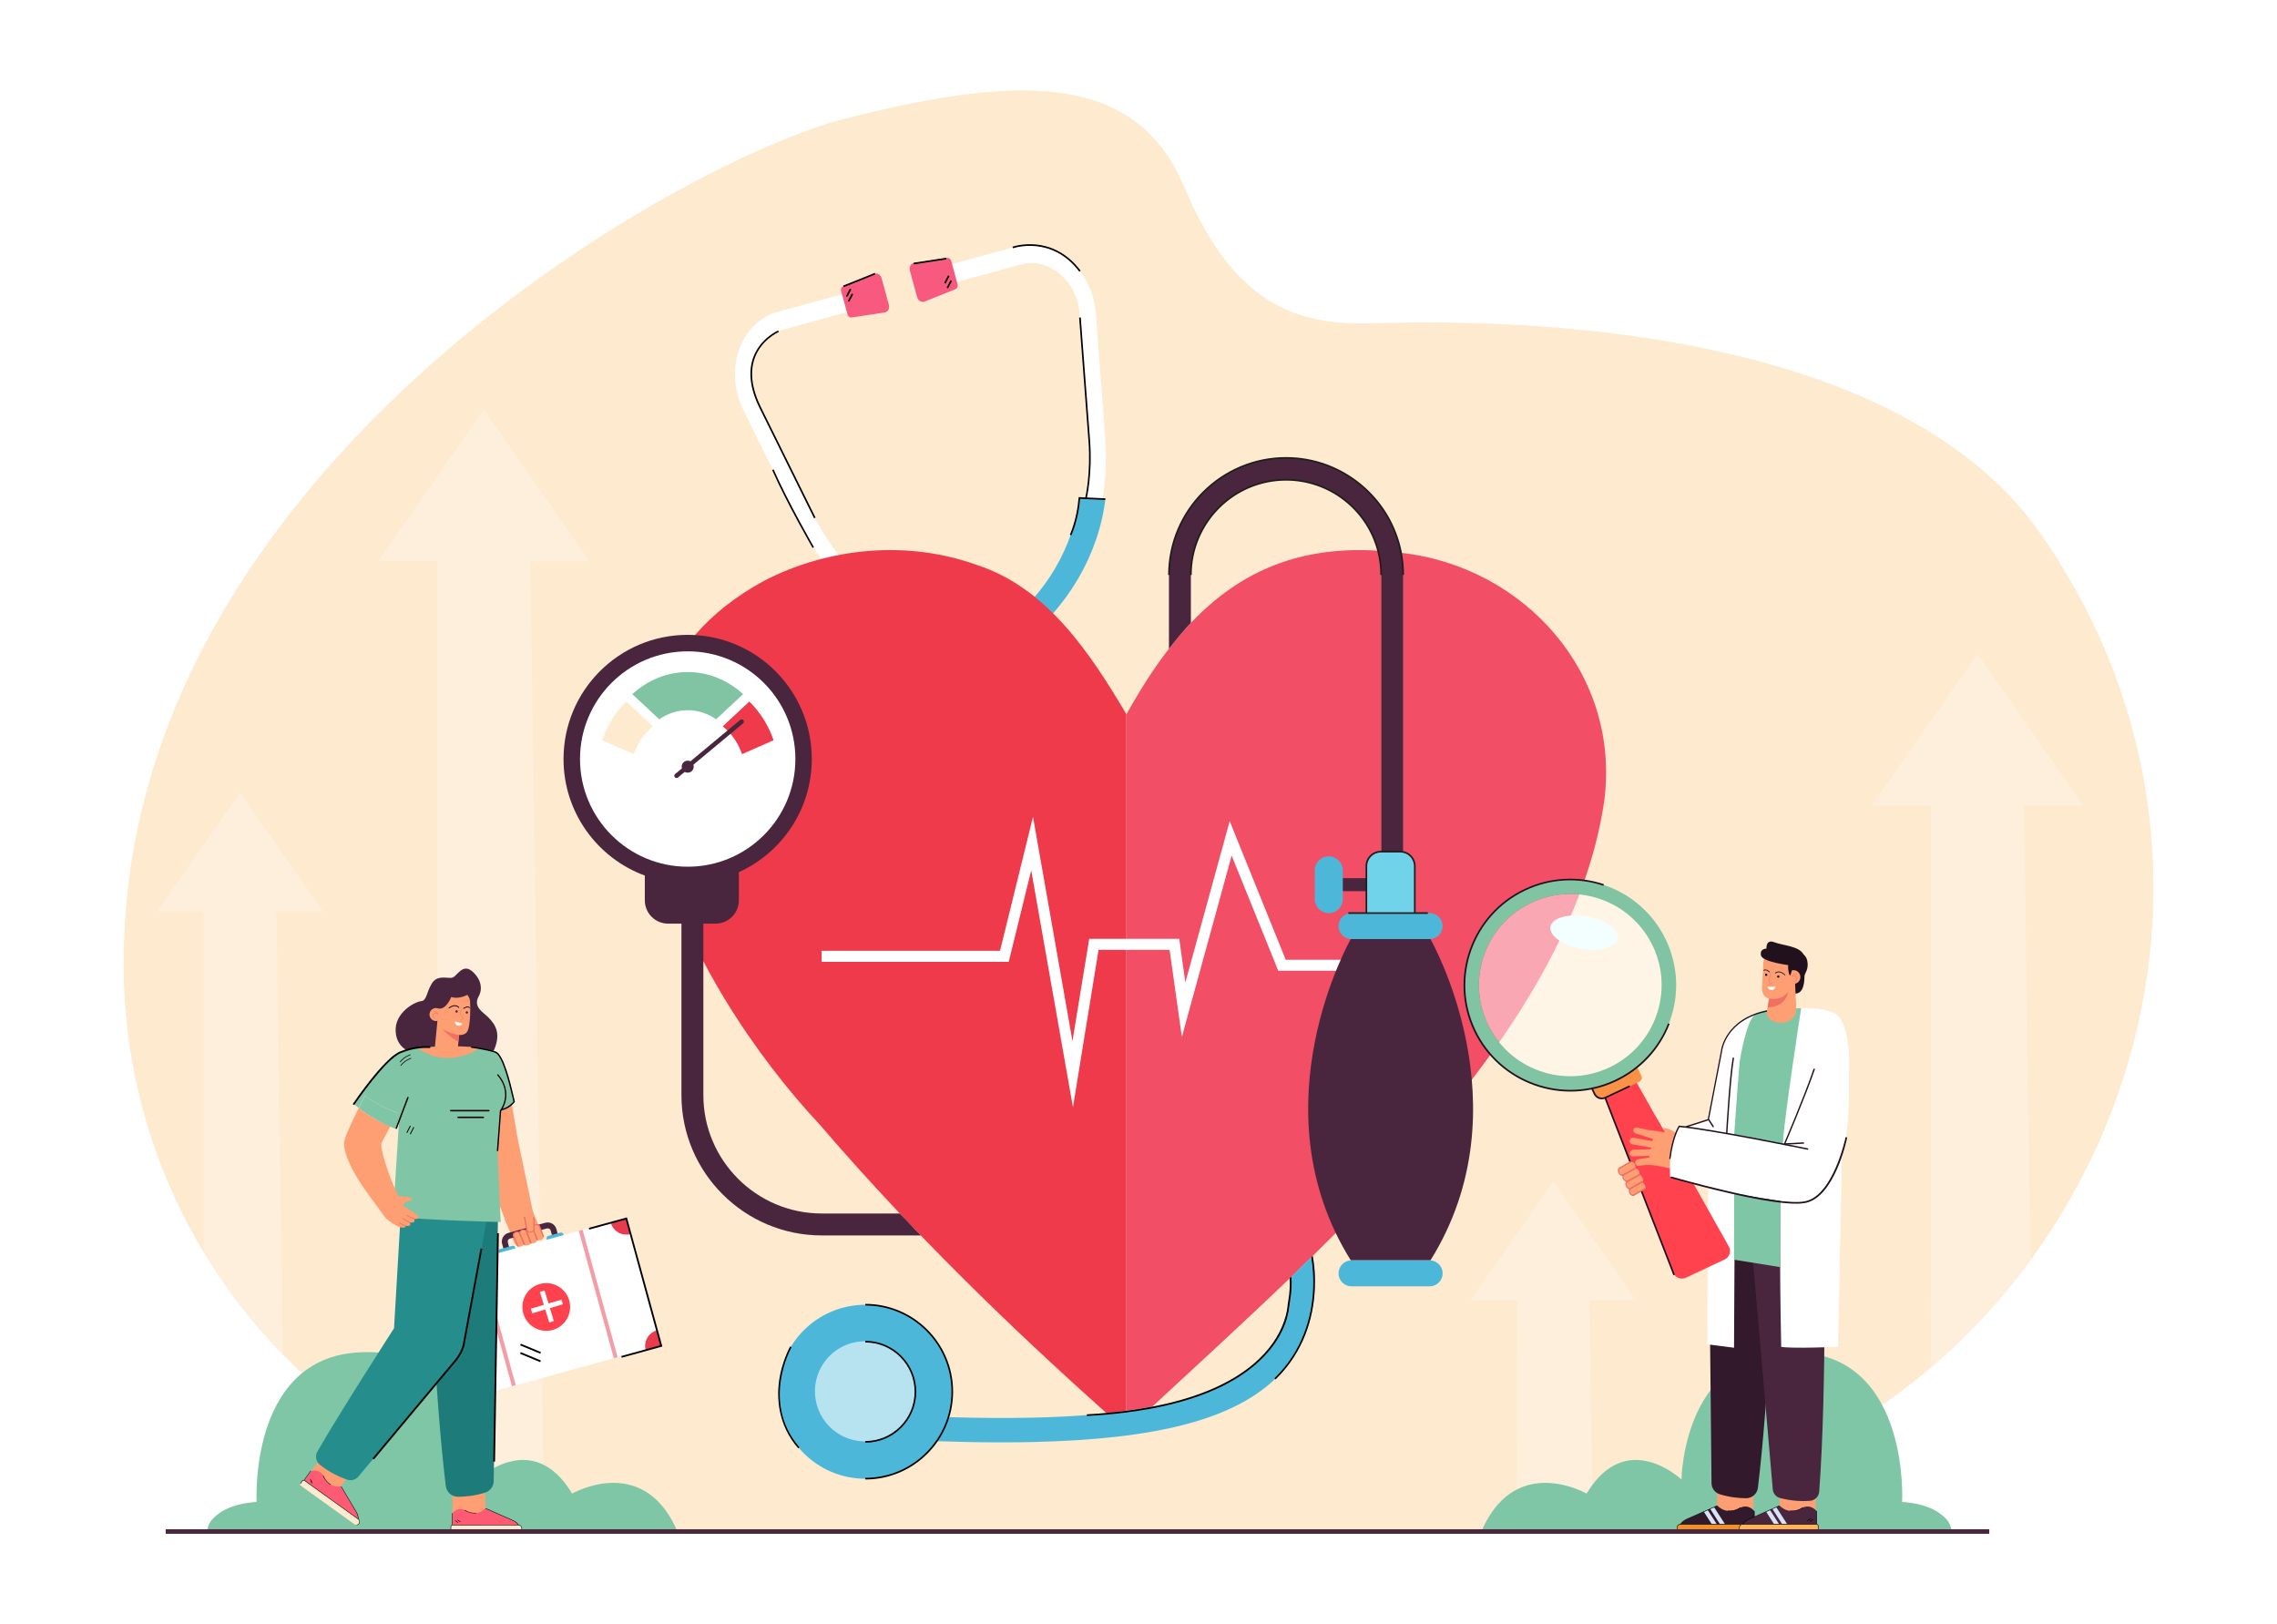 <?xml version="1.0" encoding="UTF-8"?> <svg xmlns="http://www.w3.org/2000/svg" xmlns:xlink="http://www.w3.org/1999/xlink" version="1.0" id="Layer_1" x="0px" y="0px" viewBox="0 0 2803.8 2000" style="enable-background:new 0 0 2803.8 2000;" xml:space="preserve"> <style type="text/css"> .st0{fill:#FFFFFF;} .st1{fill:#FDEACF;} .st2{fill:#FEEFDC;} .st3{fill:#F7597F;} .st4{fill:#4CB7D8;} .st5{fill:#FF424D;} .st6{fill:#EF3A4C;} .st7{fill:#49263E;} .st8{fill:#80C4A4;} .st9{fill:#F24E66;} .st10{fill:#F94E67;} .st11{opacity:0.6;} .st12{fill:#71D3EA;} .st13{fill:#7FC6A6;} .st14{fill:#FE9F73;} .st15{fill:#E83C4E;} .st16{opacity:0.5;} .st17{fill:#F07162;} .st18{fill:#FC5B73;} .st19{fill:#1D7C7A;} .st20{fill:#258D8C;} .st21{fill:#21111D;} .st22{fill:#80C5A6;} .st23{fill:#EA5942;} .st24{fill:#FBFDFC;} .st25{fill:#FFB357;} .st26{fill:#33192C;} .st27{fill:#EF9029;} .st28{fill:#D7E4F7;} .st29{fill:#F99247;} .st30{fill:#F3FFFE;} .st31{fill:#1D1D1B;} </style> <g> <rect class="st0" width="2803.8" height="2000"></rect> </g> <g> <g> <g> <g> <path class="st1" d="M2513,657.7c-195.8-281.4-736.1-261.7-826.6-259.6c-90.4,2.1-167.3-22.9-228.4-168.4 c-61.1-145.4-212.9-134.9-414.9-84.3C841.2,196,180.7,564.9,153.3,1146c-0.3,5.8-0.5,11.6-0.7,17.3 c-4.6,138.3,31.7,268,97.9,378c27.7,46,60.6,88.5,97.9,126.7c5,5.1,10.1,10.2,15.3,15.2c30.7,29.5,64,56.3,99.7,79.8 c50,32.9,104.5,59.6,162.4,78.8c42.3,14,86.5,24.1,132,29.7c30.6,3.8,43.8,14.6,75.4,14.3H1825l66.1-20.2 c23.8-0.4,47.2-1.8,70.2-4.1c18.7-1.9,37-4.5,55.1-7.7c34.1-6,67.3-14.2,99.3-24.3c58.1-18.4,112.6-43.5,162.9-74 c35-21.2,68-45.2,98.8-71.4c9.8-8.3,19.3-16.9,28.7-25.7c34.7-32.8,66.3-68.6,94.3-106.9C2680.1,1306,2715.1,959,2521,669.3 C2518.3,665.4,2515.7,661.5,2513,657.7z"></path> </g> </g> </g> <g> <g> <path class="st2" d="M295.6,975.7l-102.1,146.4l57.1,0l-0.1,419.2c27.7,46,60.6,88.5,97.9,126.7l-7.9-545.9l57.1,0L295.6,975.7z"></path> </g> </g> <g> <g> <path class="st2" d="M595.8,504.2L465.5,691l72.9,0l-0.4,1144.2c42.3,14,86.5,24.1,132,29.7L653.1,691.1l72.9,0L595.8,504.2z"></path> </g> </g> <g> <g> <path class="st2" d="M1912.7,1454.6L1810.6,1601l57.1,0l-0.1,264.8l23.5-0.2c23.8-0.4,47.2-1.8,70.2-4.1l-3.8-260.4l57.1,0 L1912.7,1454.6z"></path> </g> </g> <g> <g> <path class="st2" d="M2435,805l-130.3,186.8l72.9,0l-0.2,692.2c9.8-8.3,19.3-16.9,28.7-25.7c34.7-32.8,66.3-68.6,94.3-106.9 l-8.1-559.6l72.9,0L2435,805z"></path> </g> </g> <g> <g> <g> <g> <g> <g> <path class="st0" d="M1349.4,385.8c-2-26.1-14.1-50.3-33.3-66.4c-19.2-16.1-42.8-21.8-64.8-15.8l-85.9,23.5l6,22l85.9-23.5 c16.2-4.4,33.5-0.2,47.6,11.6c14.1,11.8,23,29.6,24.5,48.8l11.5,151.5c6.5,85.7-23.2,168.2-79.5,220.6l13.4,17.9 c30.1-28,53.8-64.6,68.6-105.8c14.8-41.2,20.9-87.2,17.4-133L1349.4,385.8z"></path> </g> </g> </g> </g> <g> <g> <g> <path class="st3" d="M1171.3,321.3c-0.6-2.3-2.5-3.8-4.5-3.8c0,0-0.1,0-0.1,0l-0.8,0.1l0,0l-39.5,6.1l-1.7,0.3 c-3.5,1.1-5.4,5.1-4.3,9.2l8.9,32.6c1.1,4.1,5,6.7,8.5,5.7c0.2-0.1,0.4-0.1,0.6-0.2c0,0,0.1,0,0.1,0l37.9-15.2l0,0l0.7-0.3 l0,0c1.8-1,2.7-3.3,2.1-5.6L1171.3,321.3z"></path> </g> </g> </g> <g> <g> <g> <g> <path class="st0" d="M999.9,631l-67.3-136.2c-8.5-17.3-9.9-37.1-3.8-54.5c6.1-17.4,18.9-29.8,35-34.3l85.9-23.5l-6-22 L957.8,384c-22,6-39.4,23-47.7,46.6c-8.3,23.6-6.4,50.6,5.2,74.1l67.3,136.2c20.3,41.2,48.9,77.7,82.7,105.6 c33.8,27.9,72.8,47.3,113,56.1l2.4-22.2C1105.5,763.9,1038,708,999.9,631z"></path> </g> </g> </g> </g> <g> <g> <g> <path class="st3" d="M1085.6,342.7c-1.1-4.1-4.8-6.6-8.4-5.8l-1.6,0.6l-37.1,14.9l0,0l-0.8,0.3c0,0-0.1,0-0.1,0.1 c-1.7,1-2.6,3.3-1.9,5.6l7.9,28.8c0.6,2.3,2.6,3.9,4.7,3.8l0,0l0.7-0.1l0,0l40.4-6.2c0,0,0.1,0,0.1,0c0.2,0,0.4-0.1,0.6-0.1 c3.6-1,5.6-5.1,4.4-9.3L1085.6,342.7z"></path> </g> </g> </g> <g> <g> <g> <path class="st4" d="M1327.6,623.3c-10.9,61.3-46.6,116.2-100.7,154.6c-1.9,1.3-4.1,1.9-6.4,1.8 c-66.1-5.5-124.8-34.5-165.4-81.7c-4.2-4.9-6.4-7.9-6.5-8l-26.8,17.5c0.1,0.2,2.8,3.9,7.8,9.7c22.7,26.3,50.5,47.8,82.7,63.7 c31.8,15.7,66.4,25.3,102.8,28.4l88.7,324l0.3-0.1l30.9-8.5l0.3-0.1l-88.7-324c29.7-21.3,54.6-47.1,74-76.8 c19.6-30.1,32.7-62.7,38.7-96.9c1.3-7.6,1.8-12.1,1.8-12.3l-32-1.5C1329.1,613.2,1328.7,616.9,1327.6,623.3z"></path> </g> </g> </g> </g> <g> <g> <g> <path d="M1328.1,613.1c-1.9,26.1-10.6,45.1-10.7,45.3l1.8,0.8c0.1-0.2,8.8-19,10.8-45l31,1.4l0.1-2l-32.9-1.5L1328.1,613.1z"></path> </g> </g> </g> <g> <g> <g> <path d="M1330.8,390.9l-2,0.2c0.1,1.1,8.5,111.5,11.5,152c3,40.3-3.9,69.5-4,69.8l1.9,0.5c0.1-0.3,7.1-29.8,4.1-70.5 C1339.3,502.4,1330.9,392,1330.8,390.9z"></path> </g> </g> </g> <g> <g> <g> <path d="M1275.5,301c-16.4-1.5-28.3,2.6-28.8,2.8l0.7,1.9c0.5-0.2,47.7-16.3,81.6,28.8l1.6-1.2 C1312.5,309.2,1290.6,302.4,1275.5,301z"></path> </g> </g> </g> <g> <g> <g> <path d="M929.5,440.5c8.3-22.5,29.3-31.7,29.5-31.8l-0.8-1.8c-0.2,0.1-21.9,9.6-30.6,32.9c-6.6,17.9-4,39,7.7,62.7l67.1,135.7 l1.8-0.9l-67.1-135.7C925.7,478.4,923.1,457.9,929.5,440.5z"></path> </g> </g> </g> <g> <g> <g> <path d="M950.8,578.8c18.5,41.8,49.5,95.3,49.8,95.9l1.7-1c-0.3-0.5-31.2-54-49.7-95.7L950.8,578.8z"></path> </g> </g> </g> <g> <g> <g> <path d="M1049.4,689.3l-0.6-0.7l-27.5,18l1.1,1.7l26-17.1c5.5,6.6,49.6,57.5,88.8,67.1l0.5-1.9 C1096.7,746.4,1049.9,689.9,1049.4,689.3z"></path> </g> </g> </g> <g> <g> <g> <rect x="1124.4" y="319.9" transform="matrix(0.989 -0.151 0.151 0.989 -35.377 176.909)" width="40.5" height="2"></rect> </g> </g> </g> <g> <g> <g> <rect x="1037" y="343.7" transform="matrix(0.928 -0.373 0.373 0.928 -52.227 419.483)" width="41.7" height="2"></rect> </g> </g> </g> <g> <g> <g> <rect x="1040.1" y="359.4" transform="matrix(0.465 -0.885 0.885 0.465 239.957 1118.012)" width="10.4" height="2"></rect> </g> </g> </g> <g> <g> <g> <rect x="1042.5" y="365.6" transform="matrix(0.465 -0.885 0.885 0.465 235.658 1123.298)" width="10.4" height="2"></rect> </g> </g> </g> <g> <g> <g> <rect x="1161.1" y="343.1" transform="matrix(0.465 -0.885 0.885 0.465 319.046 1216.321)" width="10.4" height="2"></rect> </g> </g> </g> <g> <g> <g> <rect x="1163.6" y="349.2" transform="matrix(0.466 -0.885 0.885 0.466 314.354 1221.234)" width="10.4" height="2"></rect> </g> </g> </g> </g> <g> <path class="st5" d="M1710.4,679c-4.5-0.4-9-0.7-13.5-0.9c2.5,9.5,3.9,19.5,3.9,29.9v535.4h27V708c0-9.3-0.9-18.5-2.6-27.3 C1720.3,680,1715.4,679.5,1710.4,679z"></path> </g> <g> <path class="st6" d="M1203.2,695.8c-85.5-30.9-182.4-22.1-262.8,19.6c-278.8,152-90.1,500.3,70.4,670.9 c8.9,10.4,17.9,20.8,27,31.1c108.4,122.6,226.5,236.1,349.2,344.4V879.5C1342.9,805,1289.6,723.8,1203.2,695.8z"></path> </g> <g> <g> <g> <g> <g> <g> <path class="st1" d="M1903.8,504.2h-36.7v29.7h-29.8v36.6h29.8v29.7h36.7v-29.7h29.8v-36.6h-29.8V504.2z M1928.7,538.8v26.7 h-29.8v29.7h-26.8v-29.7h-29.8v-26.7h29.8v-29.7h26.8v29.7H1928.7z"></path> </g> </g> </g> </g> </g> </g> <g> <g> <g> <g> <g> <g> <path class="st1" d="M1173.6,479H1137v29.7h-29.8v36.6h29.8v29.7h36.7v-29.7h29.8v-36.6h-29.8V479z M1198.5,513.6v26.7h-29.8 V570h-26.8v-29.7h-29.8v-26.7h29.8v-29.7h26.8v29.7H1198.5z"></path> </g> </g> </g> </g> </g> </g> <g> <g> <g> <g> <g> <g> <path class="st1" d="M420.8,855.7h-36.7v29.7h-29.8v36.6h29.8v29.7h36.7v-29.7h29.8v-36.6h-29.8V855.7z M445.6,890.3V917 h-29.8v29.7h-26.8V917h-29.8v-26.7h29.8v-29.7h26.8v29.7H445.6z"></path> </g> </g> </g> </g> </g> </g> <g> <g> <g> <g> <g> <g> <path class="st1" d="M2096.3,674.7h-47.3V713h-38.4v47.2h38.4v38.3h47.3v-38.3h38.4V713h-38.4V674.7z M2128.4,719.3v34.5 h-38.4v38.3h-34.6v-38.3h-38.4v-34.5h38.4V681h34.6v38.3H2128.4z"></path> </g> </g> </g> </g> </g> </g> <g> <g> <g> <g> <g> <g> <path class="st1" d="M2313.8,625.8h-18v14.6h-14.6v18h14.6V673h18v-14.6h14.6v-18h-14.6V625.8z M2326,642.8V656h-14.6v14.6 h-13.2V656h-14.6v-13.2h14.6v-14.6h13.2v14.6H2326z"></path> </g> </g> </g> </g> </g> </g> <g> <g> <g> <g> <g> <g> <path class="st1" d="M1261,172.3h-28.5v23.1h-23.2v28.5h23.2V247h28.5v-23.1h23.2v-28.5H1261V172.3z M1280.3,199.2V220h-23.2 v23.1h-20.9V220h-23.2v-20.8h23.2v-23.1h20.9v23.1H1280.3z"></path> </g> </g> </g> </g> </g> </g> <g> <g> <g> <g> <g> <g> <path class="st1" d="M474.7,728.4h-18V743H442v18h14.6v14.6h18V761h14.6v-18h-14.6V728.4z M487,745.4v13.2h-14.6v14.6h-13.2 v-14.6h-14.6v-13.2h14.6v-14.6h13.2v14.6H487z"></path> </g> </g> </g> </g> </g> </g> <g> <g> <path class="st7" d="M846.8,781.7c-84.4,0-152.9,68.5-152.9,152.9c0,65.9,41.7,122,100.1,143.5v30.5c0,15.9,12.9,28.7,28.7,28.7 h58.4c15.9,0,28.7-12.9,28.7-28.7v-34.7c53-24,89.8-77.4,89.8-139.3C999.7,850.2,931.3,781.7,846.8,781.7z"></path> </g> <g> <circle class="st0" cx="846.8" cy="934.6" r="132.6"></circle> </g> <g> <path class="st6" d="M889.9,894.4c10.7,8.4,19,20.3,23.8,34.2l38.9-17.1c-6.4-18.5-16.8-34.9-29.9-47.7L889.9,894.4z"></path> </g> <g> <path class="st1" d="M741.4,911.5l38.9,17.1c4.8-13.9,13.2-25.7,23.8-34.2l-32.9-30.6C758.2,876.6,747.9,892.9,741.4,911.5z"></path> </g> <g> <path class="st8" d="M778.6,854.7l33.2,31c10.2-7.1,22.2-11.2,35-11.2s24.8,4.1,35,11.2l33.2-31c-18.6-17-42.4-27.2-68.2-27.2 C821,827.5,797.3,837.7,778.6,854.7z"></path> </g> <g> <circle class="st7" cx="846.8" cy="944" r="7.4"></circle> </g> <g> <path class="st7" d="M911.5,886.4l-80.2,66.7c-1.2,1-1.3,2.7-0.4,3.9h0c1,1.2,2.7,1.3,3.9,0.4l80.2-66.7c1.2-1,1.3-2.7,0.4-3.9 C914.5,885.6,912.7,885.4,911.5,886.4z"></path> </g> </g> <g> <g> <path class="st9" d="M1725.2,680.7c1.7,8.9,2.6,18,2.6,27.3v535.4h-27V708c0-10.3-1.3-20.3-3.9-29.9 c-103.8-6.5-176.9,30.3-235,93.8c-7.9,8.7-15.3,17.8-22.4,27.1v-0.4c-18.8,24.3-36,51.4-52.4,80.9v857.6 c11.2-1.4,21.8-3.1,31.8-5.1c52.8-49.1,111-102,169.3-158.1c0.3-0.3,0.7-0.7,1.1-1c0.3-0.3,0.6-0.5,0.8-0.8 c8.2-7.9,16.5-16,24.7-24c0.5-0.5,0.9-0.9,1.4-1.4c0.1-0.1,0.2-0.2,0.3-0.3c167.6-164.7,329-355.7,359-560.9 C1995.4,829.9,1877.6,697.7,1725.2,680.7z"></path> </g> <g> <path class="st10" d="M1387,1761.8c9.4-8.9,19.1-18,29-27.1c0.9-0.8,1.8-1.6,2.7-2.5c0-0.1,0.1-0.1,0.2-0.2 c-10,1.9-20.6,3.6-31.8,5.1V1761.8z"></path> </g> <g> <path class="st10" d="M1439.4,799c7.1-9.3,14.6-18.4,22.4-27.1c-7.7,8.4-15.2,17.4-22.4,26.7V799z"></path> </g> <g> <path class="st7" d="M1583.6,563.8c-79.5,0-144.2,64.7-144.2,144.2v91c7.1-9.3,14.6-18.4,22.4-27.1c1.5-1.7,3-3.3,4.6-5V708 c0-64.6,52.6-117.2,117.2-117.2c54.3,0,100.1,37.1,113.3,87.3c2.5,9.5,3.9,19.5,3.9,29.9v535.4h27V708c0-9.3-0.9-18.5-2.6-27.3 C1712.4,614.2,1653.7,563.8,1583.6,563.8z"></path> </g> </g> <g> <path class="st7" d="M1107.9,1494.2h-96.1c-80.3,0-145.7-65.4-145.7-145.7v-251.1h-27v251.1c0,95.2,77.5,172.7,172.7,172.7H1134 C1124.7,1512.2,1117.2,1503.2,1107.9,1494.2z"></path> </g> <g> <g> <g> <g> <path class="st4" d="M1616.1,1546.7c-0.5,0.5-0.9,0.9-1.4,1.4c-8.2,8.1-16.5,16.1-24.7,24c-0.3,0.3-0.6,0.5-0.8,0.8 c0,0.8,0,1.7,0,2.5c-0.1,16.2-2.1,30.9-5.9,44.4c-1.4,5.1-3.2,10-5.2,14.8c-6.6,15.7-16.1,29.5-28.7,41.4 c-27.8,26.4-70.7,44.9-130.7,56.2c-7.7,1.5-15.7,2.8-24,4c-2.5,0.4-5.1,0.7-7.6,1.1c-15.3,2.1-31.6,3.8-48.9,5.1 c-20.8,1.6-43,2.7-67,3.2c-31,0.7-64.9,0.5-102.1-0.6c-0.3,0-0.7,0-1,0c-0.3,0-0.7,0-1,0c-13.6-0.4-27.7-0.9-42.2-1.5l-1.3,30 c9.8,0.4,19.5,0.8,29,1.1c0.4,0,0.8,0,1.2,0c0.4,0,0.8,0,1.1,0c27,0.9,52.6,1.4,76.8,1.4c13.7,0,26.9-0.1,39.7-0.4 c154.4-3.5,246.8-28.2,298.9-77.8c31.9-30.4,48.4-71,49.1-120.7c0-0.5,0-0.9,0-1.4c0.1-6.7-0.4-13.3-1.4-19.8 C1617.4,1552.7,1616.8,1549.7,1616.1,1546.7z"></path> </g> </g> </g> <g> <g> <g> <circle class="st4" cx="1065.5" cy="1713.7" r="107.1"></circle> </g> </g> </g> <g class="st11"> <g> <g> <g> <ellipse transform="matrix(0.997 -7.315886e-02 7.315886e-02 0.997 -122.515 82.541)" class="st0" cx="1065.5" cy="1713.7" rx="61.7" ry="61.7"></ellipse> </g> </g> </g> </g> <g> <g> <g> <path d="M1589.2,1572.9c-0.4,0.3-0.7,0.7-1.1,1c0.4,8.3,0,17.3-1.6,26.9c-0.6,3.4-1,6.4-1.3,9.3c-0.2,2.3-0.8,5.6-1.8,9.7 c-1.1,4.2-2.7,9.2-5.2,14.8c-13.4,30.2-51.3,76.8-159.3,97.5c-10,1.9-20.6,3.6-31.8,5.1c-15.1,1.9-31.4,3.4-48.9,4.3l0.1,1l0,1 c17.1-0.9,33.4-2.3,48.8-4.3c10-1.3,19.7-2.8,29-4.5c56-10.3,99.4-28.4,129.6-54.3c33.7-28.9,40.3-58.6,41.6-70 c0.3-2.8,0.8-5.8,1.3-9.2c1.8-10.4,2.2-20.1,1.6-29.1C1589.7,1572.4,1589.5,1572.6,1589.2,1572.9z"></path> </g> </g> </g> <g> <g> <g> <path d="M1065.5,1605.5v2c58.5,0,106.1,47.6,106.1,106.1c0,58.5-47.6,106.1-106.1,106.1v2c59.6,0,108.1-48.5,108.1-108.1 C1173.6,1654,1125.1,1605.5,1065.5,1605.5z"></path> </g> </g> </g> <g> <g> <g> <path d="M1065.5,1651v2c33.5,0,60.7,27.2,60.7,60.7c0,33.5-27.2,60.7-60.7,60.7v2c34.6,0,62.7-28.1,62.7-62.7 S1100,1651,1065.5,1651z"></path> </g> </g> </g> <g> <g> <g> <path d="M961.5,1699.7c3.5-23.7,13.1-40.7,13.2-40.9l-1.7-1c-0.1,0.2-9.8,17.5-13.4,41.5c-3.3,22.2-2,54.8,23.3,84.1l1.5-1.3 C959.5,1753.4,958.2,1721.4,961.5,1699.7z"></path> </g> </g> </g> <g> <g> <g> <path d="M1617.8,1555.8c-0.4-3.6-0.9-6.7-1.4-9.4c-0.1,0.1-0.2,0.2-0.3,0.3c-0.5,0.5-0.9,0.9-1.4,1.4c1.6,9.9,3.2,25.5,2,43.7 c-2,28.9-11.8,70.7-47.4,105.3l0.7,0.7l0.7,0.7c36.1-35.1,46-77.4,48-106.7c0.3-5.1,0.5-10.1,0.4-14.8 C1619.1,1569,1618.5,1561.8,1617.8,1555.8z"></path> </g> </g> </g> </g> <g> <g> <g> <polygon class="st0" points="1514.2,1011.1 1459.6,1209.8 1452.1,1156 1341.2,1156 1320.6,1282 1272,1005.8 1231.4,1170.7 1011.7,1170.7 1011.7,1184.3 1242.1,1184.3 1269.8,1071.7 1321.2,1363.4 1352.7,1169.6 1440.2,1169.6 1455.3,1276.8 1516.6,1053.5 1574,1195.3 1660.3,1195.3 1660.3,1181.8 1583.2,1181.8 "></polygon> </g> </g> </g> <g> <g> <rect x="1645.3" y="1081.3" class="st7" width="51.7" height="16"></rect> </g> <g> <path class="st12" d="M1724.4,1048.7h-24.2c-9.8,0-17.7,7.9-17.7,17.7v56.2c0,9.8,7.9,17.7,17.7,17.7h24.2 c9.8,0,17.7-7.9,17.7-17.7v-56.2C1742.1,1056.7,1734.2,1048.7,1724.4,1048.7z"></path> </g> <g> <path class="st7" d="M1737.9,1156.3h-51.1h-23.5c0,0-118.1,206.2,0,395.6h23.5h51.1h23.5c118.1-189.3,0-395.6,0-395.6H1737.9z"></path> </g> <g> <path class="st4" d="M1760.4,1124.3h-96.2c-8.8,0-16,7.2-16,16s7.2,16,16,16h96.2c8.8,0,16-7.2,16-16 S1769.2,1124.3,1760.4,1124.3z"></path> </g> <g> <path class="st4" d="M1760.4,1551.9h-96.2c-8.8,0-16,7.2-16,16s7.2,16,16,16h96.2c8.8,0,16-7.2,16-16 S1769.2,1551.9,1760.4,1551.9z"></path> </g> <g> <path class="st4" d="M1636.2,1054.4L1636.2,1054.4c-9.5,0-17.3,7.7-17.3,17.3v35.4c0,9.5,7.7,17.3,17.3,17.3h0 c9.5,0,17.3-7.7,17.3-17.3v-35.4C1653.4,1062.1,1645.7,1054.4,1636.2,1054.4z"></path> </g> </g> <g> <g> <g> <path class="st13" d="M704.5,1839.1c-48.9-81.7-116.8-17.3-116.8-17.3s-1.8-169.3-151.1-156.2C306.4,1677,316,1849.4,316,1849.4 c-27.8,1.9-44.3,10.4-54,20.7c-4.4,4.7-6.6,10.3-6.9,15.7h578.1c-0.1-1.8-0.5-3.6-1.4-5.3 C789.1,1790.2,704.5,1839.1,704.5,1839.1z"></path> </g> </g> </g> <g> <g> <g> <path class="st13" d="M2342.2,1849.4c0,0,9.6-172.4-120.6-183.8c-149.3-13.1-151.1,156.2-151.1,156.2s-67.9-64.4-116.8,17.3 c0,0-84.6-48.9-127.3,41.4c-0.8,1.7-1.3,3.5-1.4,5.3h578.1c-0.3-5.5-2.4-11-6.9-15.7C2386.5,1859.7,2370,1851.3,2342.2,1849.4z"></path> </g> </g> </g> <g> <g> <g> <g> <g> <g> <g> <g> <path class="st14" d="M626.8,1339.5l-4.3-5.2l-6.2,5.6l-12-7.5c0,0-19,39.6-18.3,59.7c0.7,20.1,37.6,114.2,37.6,114.2 l32.5-14.8l-18.8-90.3L626.8,1339.5z"></path> </g> </g> </g> </g> </g> </g> </g> <g> <g> <g> <g> <g> <g> <path class="st14" d="M663.8,1510.3l-9-22.1c-1.3-0.7-27.4,10.3-33.6,12.2l8.3,20.2c1,3.1,4.3,11.6,6,12.9 c2.9,2.1,5.5,0,9-1.2c4.9-1.6,10.9-3.2,15.6-4.6c0.1-0.2,0.3-0.4,0.6-0.5l1-0.3c-0.2-0.6,3.2-2.1,7.6-4 c-1.9-5.4-3.7-9.8-4.5-12.1L663.8,1510.3z"></path> </g> </g> </g> </g> </g> </g> <g> <g> <g> <g> <g> <g> <path class="st14" d="M651.9,1497.7c-2.8,0.3-4.8,2.1-4.8,2.5l1.5,15.5c0.2,1.7,2,3,4.4,2.9c2.7-0.2,4.8-2,4.6-3.9 l-1.4-14.5C656,1498.6,653.5,1497.5,651.9,1497.7z"></path> </g> </g> </g> </g> </g> </g> <g> <g> <g> <g> <g> <g> <path class="st7" d="M671.6,1505.6l-45.6,12.5c-5.8,1.6-9.3,7.7-7.7,13.5l2.7,9.8l7-1.9l-2.7-9.8c-0.5-2,0.6-4.1,2.6-4.6 l45.6-12.5c2-0.5,4.1,0.6,4.6,2.6l2.6,9.3l7-1.9l-2.6-9.3C683.5,1507.5,677.4,1504,671.6,1505.6z"></path> </g> </g> </g> </g> </g> <g> <g> <g> <g> <path class="st4" d="M634.3,1536c-0.4-1.5-2-2.4-3.5-2l-15.1,4.1c-1.5,0.4-2.4,2-2,3.5l0.9,3.3c0.4,1.5,2,2.4,3.5,2l15.1-4.1 c1.5-0.4,2.4-2,2-3.5L634.3,1536z"></path> </g> </g> </g> </g> <g> <g> <g> <g> <path class="st4" d="M693.7,1519.7c-0.4-1.5-2-2.4-3.5-2l-15.1,4.1c-1.5,0.4-2.4,2-2,3.5l0.9,3.3c0.4,1.5,2,2.4,3.5,2 l15.1-4.1c1.5-0.4,2.4-2,2-3.5L693.7,1519.7z"></path> </g> </g> </g> </g> <g> <g> <g> <g> <rect x="554.9" y="1529.5" transform="matrix(0.964 -0.265 0.265 0.964 -402.046 236.211)" class="st0" width="242.1" height="162.7"></rect> </g> </g> </g> </g> <g> <g> <g> <g> <path class="st7" d="M537.7,1564.4l5.3,19.1c10.6-2.9,16.8-13.8,13.9-24.4L537.7,1564.4z"></path> </g> </g> </g> </g> <g> <g> <g> <g> <path class="st15" d="M752.1,1505.6c2.9,10.6,13.8,16.8,24.4,13.9l-5.3-19.1L752.1,1505.6z"></path> </g> </g> </g> </g> <g> <g> <g> <g> <path class="st15" d="M795.1,1662.5l19.1-5.3l-5.3-19.1C798.4,1641,792.2,1652,795.1,1662.5z"></path> </g> </g> </g> </g> <g> <g> <g> <g> <path class="st7" d="M575.5,1702.2l5.3,19.1l19.1-5.3C597,1705.5,586.1,1699.3,575.5,1702.2z"></path> </g> </g> </g> </g> <g class="st16"> <g> <g> <g> <rect x="608.2" y="1547.4" transform="matrix(0.964 -0.265 0.265 0.964 -409.12 219.554)" class="st15" width="4.9" height="162.7"></rect> </g> </g> </g> </g> <g class="st16"> <g> <g> <g> <rect x="733.7" y="1513" transform="matrix(0.964 -0.265 0.265 0.964 -395.541 251.529)" class="st15" width="4.9" height="162.7"></rect> </g> </g> </g> </g> </g> <g> <g> <g> <g> <g> <g> <path class="st14" d="M651.3,1512.4c-2.1,0.8-3.3,2.8-2.7,4.3l4.8,13c0.2,0.4,2,1.7,4.6,0.8c2.6-0.9,3.6-3.7,3.6-3.7 l-4.8-13C656.2,1512.1,653.7,1511.4,651.3,1512.4z"></path> </g> </g> </g> </g> </g> </g> <g> <g> <g> <g> <g> <g> <path class="st14" d="M642.6,1514.7c-2.1,0.9-3.2,2.8-2.6,4.4l5.6,13.9c0.2,0.4,2.6,1,5.2,0.1c2.6-0.9,3.1-2.7,3.1-2.7 l-5.7-14.3C647.4,1514.4,644.9,1513.8,642.6,1514.7z"></path> </g> </g> </g> </g> </g> </g> <g> <g> <g> <g> <g> <g> <path class="st14" d="M634.2,1517.6c-2,0.8-3,2.6-2.4,4.1l5.4,12.9c0.2,0.4,2.5,0.9,4.8,0c2.4-0.8,2.9-2.5,2.9-2.5 l-5.5-13.2C638.8,1517.3,636.4,1516.7,634.2,1517.6z"></path> </g> </g> </g> </g> </g> </g> <g> <g> <g> <g> <g> <g> <g> <path class="st17" d="M657.6,1513.6c-0.4-1-1.3-1.7-2.5-2.1c-1.2-0.3-2.7-0.2-4,0.3c-2.5,1-3.9,3.2-3.2,5.1l5.2,14 c0,0,0,0.1,0.1,0.1c0.2,0.2,0.5,0.3,0.9,0.2c0.4-0.1,0.7-0.5,0.6-0.8l-5.2-14c-0.5-1.3,0.5-2.9,2.2-3.5 c0.9-0.4,1.9-0.4,2.7-0.2c0.8,0.2,1.5,0.7,1.7,1.4l4.7,12.9c0.1,0.3,0.6,0.4,1,0.3c0.4-0.1,0.7-0.5,0.6-0.8L657.6,1513.6z"></path> </g> </g> </g> </g> </g> </g> </g> <g> <g> <g> <g> <g> <g> <path class="st14" d="M664.1,1509.6c-0.7-1.7-3.3-2.4-5.6-1.4c-2.1,0.9-3.1,2.8-2.5,4.3l5.4,14c0.2,0.4,2.6,1,5.2,0.1 c1.5-0.5,3.2-2.5,2.6-4L664.1,1509.6z"></path> </g> </g> </g> </g> </g> </g> <g> <g> <g> <g> <g> <g> <g> <path class="st17" d="M664.9,1509.4c-0.4-1-1.3-1.7-2.5-2c-1.3-0.3-2.7-0.2-4,0.3c-2.5,1-3.9,3.3-3.1,5.2l5.5,13.9 c0,0,0,0.1,0.1,0.1c0.2,0.2,0.6,0.3,0.9,0.2c0.4-0.1,0.7-0.5,0.6-0.8l-5.5-13.9c-0.5-1.3,0.4-2.9,2.1-3.6 c0.9-0.4,1.9-0.4,2.7-0.2c0.9,0.2,1.5,0.7,1.7,1.4l5,12.8c0.1,0.3,0.6,0.4,1,0.3c0.4-0.1,0.7-0.5,0.6-0.8L664.9,1509.4z"></path> </g> </g> </g> </g> </g> </g> </g> <g> <g> <g> <g> <g> <g> <g> <path class="st17" d="M648.9,1515.9c-0.4-1-1.3-1.7-2.6-2c-1.3-0.3-2.7-0.2-4,0.3c-2.5,1-3.7,3.1-3,5l5.7,13.5 c0,0,0,0.1,0.1,0.1c0.2,0.2,0.6,0.3,0.9,0.2c0.4-0.2,0.7-0.5,0.5-0.8l-5.7-13.5c-0.5-1.3,0.3-2.7,2-3.4 c0.9-0.4,1.9-0.5,2.7-0.2c0.9,0.2,1.5,0.7,1.7,1.4l5.7,14.3c0.1,0.3,0.6,0.4,1,0.3c0.4-0.1,0.7-0.5,0.5-0.8L648.9,1515.9z"></path> </g> </g> </g> </g> </g> </g> </g> <g> <g> <g> <g> <g> <g> <g> <path class="st17" d="M640.7,1518.3c-0.4-0.9-1.3-1.6-2.4-1.9c-1.2-0.3-2.5-0.2-3.8,0.4c-2.3,1-3.6,3.1-2.9,4.9l5.4,12.9 c0,0,0,0.1,0.1,0.1c0.2,0.2,0.6,0.3,0.9,0.2c0.4-0.2,0.7-0.5,0.5-0.8l-5.4-12.9c-0.5-1.2,0.3-2.6,1.9-3.3 c0.8-0.3,1.7-0.4,2.5-0.2c0.8,0.2,1.4,0.6,1.6,1.2l5.5,13.2c0.1,0.3,0.6,0.4,1,0.3c0.4-0.2,0.7-0.5,0.5-0.8L640.7,1518.3z"></path> </g> </g> </g> </g> </g> </g> </g> <g> <g> <g> <g> <polygon class="st14" points="648.9,1492.4 645.6,1496.2 648.1,1509 649.3,1515.2 650.6,1516.8 654.2,1517.1 657.2,1515.1 657.7,1511.7 657.6,1498.2 "></polygon> </g> </g> </g> </g> <g> <g> <g> <g> <g> <g> <g> <path class="st17" d="M657.3,1498.7c-0.5,0-0.8,0.3-0.8,0.7l0.3,14.3c0,0.7-0.4,1.5-1.1,2c-0.7,0.6-1.7,0.9-2.7,0.9 c-1.9,0-3.4-1.1-3.5-2.6l-2.8-15.3c0-0.3-0.4-0.6-0.9-0.6c-0.4,0-0.7,0.3-0.8,0.5c0,0,0,0.1,0,0.1l2.8,15.3 c0,2.1,2.3,3.8,5.1,3.7c1.5,0,2.9-0.5,4-1.3c1.1-0.8,1.7-1.9,1.6-3l-0.3-14.3C658.2,1498.9,657.8,1498.6,657.3,1498.7z"></path> </g> </g> </g> </g> </g> </g> </g> <g> <g> <g> <g> <g> <g> <g> <g> <g> <g> <g> <g> <g> <g> <g> <polygon class="st14" points="377.7,1819.9 411,1843.1 435.3,1808 399.5,1788.5 "></polygon> </g> </g> </g> </g> </g> </g> </g> </g> </g> </g> </g> </g> </g> </g> <g> <g> <g> <g> <g> <g> <path class="st1" d="M441,1870.4l-4.6-3.3l-12.2-28l-20.7,4.3l-28.7-20.6c-0.7-0.5-1.7-0.4-2.2,0.4l-3.1,4.3 c-0.4,0.5-0.2,1.2,0.3,1.5l66.8,47.9c2,1.4,4.9,0.8,6-1.6C443.2,1873.6,442.5,1871.5,441,1870.4z"></path> </g> </g> </g> </g> </g> <g> <g> <g> <g> <g> <path class="st18" d="M420,1830.2c-16.7,2.5-22.1-13.4-22.1-13.4c-5-8.6-14.5-5.6-14.5-5.6l-8.5,11.8l66,47.4 c0.8-4.9-4.3-11.9-4.3-11.9L420,1830.2z"></path> </g> </g> </g> </g> </g> <g> <g> <g> <g> <g> <g> <g> <rect x="372" y="1816.8" transform="matrix(0.583 -0.812 0.812 0.583 -1318.113 1065.547)" width="14.4" height="0.6"></rect> </g> </g> </g> </g> </g> </g> </g> <g> <g> <g> <g> <g> <g> <g> <path d="M398.2,1816.7l-0.6,0.2c2,5.5,5.8,8.8,7.9,10.4c0.9,0.7,1.6,1,1.6,1l0.3-0.5 C407.3,1827.8,401,1824.4,398.2,1816.7z"></path> </g> </g> </g> </g> </g> </g> </g> <g> <g> <g> <g> <g> <g> <g> <rect x="381.6" y="1820.5" transform="matrix(0.938 -0.348 0.348 0.938 -609.744 246.394)" width="0.6" height="4.6"></rect> </g> </g> </g> </g> </g> </g> </g> <g> <g> <g> <g> <g> <g> <g> <rect x="384.3" y="1821.5" transform="matrix(0.938 -0.347 0.347 0.938 -609.837 247.323)" width="0.6" height="4.6"></rect> </g> </g> </g> </g> </g> </g> </g> <g> <g> <g> <g> <g> <g> <g> <g> <g> <g> <g> <g> <g> <path d="M441.2,1870.2l-66-47.4c-1-0.7-2.5-0.5-3.2,0.5l-2.3,3.3l0.5,0.4l2.3-3.3c0.6-0.8,1.6-0.9,2.4-0.4l66,47.4 c1.7,1.2,2.1,3.5,0.9,5.2c-0.6,0.9-1.6,1.5-2.7,1.5l0,0.6c1.3-0.1,2.4-0.8,3.2-1.8 C443.6,1874.3,443.2,1871.6,441.2,1870.2z"></path> </g> </g> </g> </g> </g> </g> </g> </g> </g> </g> </g> </g> </g> <g> <g> <g> <g> <g> <g> <g> <path d="M420.3,1830.1l-0.5,0.3c0.1,0.3,14.9,25.3,18.3,30.9c3.3,5.5,2.7,9.1,2.7,9.1l0.6,0.1c0-0.2,0.7-3.9-2.8-9.6 C435.2,1855.4,420.5,1830.3,420.3,1830.1z"></path> </g> </g> </g> </g> </g> </g> </g> </g> </g> <g> <g> <g> <g> <g> <g> <g> <g> <g> <g> <g> <g> <g> <g> <g> <polygon class="st14" points="557,1835.4 557.6,1873.7 598.1,1873.1 597.3,1830.4 "></polygon> </g> </g> </g> </g> </g> </g> </g> </g> </g> </g> </g> </g> </g> </g> <g> <g> <g> <g> <g> <g> <path class="st1" d="M638.3,1877.8h-5.6l-26.2-15.6l-14.3,15.6h-35.3c-0.9,0-1.6,0.7-1.6,1.6v5.4c0,0.6,0.5,1.1,1.1,1.1 h82.2c2.5,0,4.4-2.2,3.9-4.8C642.1,1879.1,640.3,1877.8,638.3,1877.8z"></path> </g> </g> </g> </g> </g> <g> <g> <g> <g> <g> <path class="st18" d="M627.9,1870.6l-30-13.3c-12.1,11.8-25.8,2-25.8,2c-9.1-4.1-15,3.9-15,3.9v14.5h81.3 C636.2,1873.4,627.9,1870.6,627.9,1870.6z"></path> </g> </g> </g> </g> </g> <g> <g> <g> <g> <g> <g> <g> <rect x="556.8" y="1863.3" width="0.6" height="14.4"></rect> </g> </g> </g> </g> </g> </g> </g> <g> <g> <g> <g> <g> <g> <g> <path d="M572.3,1859.1l-0.3,0.5c4.8,3.3,9.8,3.8,12.5,3.8c1.1,0,1.8-0.1,1.9-0.1l-0.1-0.6 C586.1,1862.8,579.1,1863.8,572.3,1859.1z"></path> </g> </g> </g> </g> </g> </g> </g> <g> <g> <g> <g> <g> <g> <g> <rect x="562.4" y="1871.2" transform="matrix(0.559 -0.829 0.829 0.559 -1305.321 1292.723)" width="0.6" height="4.6"></rect> </g> </g> </g> </g> </g> </g> </g> <g> <g> <g> <g> <g> <g> <g> <rect x="565.1" y="1870.5" transform="matrix(0.559 -0.829 0.829 0.559 -1303.457 1294.533)" width="0.6" height="4.6"></rect> </g> </g> </g> </g> </g> </g> </g> <g> <g> <g> <g> <g> <g> <g> <g> <g> <g> <g> <g> <g> <path d="M638.5,1877.5h-81.3c-1.3,0-2.3,1-2.3,2.3v4h0.6v-4c0-0.9,0.8-1.7,1.7-1.7h81.3c2.1,0,3.7,1.7,3.7,3.7 c0,1.1-0.5,2.1-1.3,2.8l0.4,0.5c1-0.8,1.5-2,1.5-3.3C642.8,1879.4,640.9,1877.5,638.5,1877.5z"></path> </g> </g> </g> </g> </g> </g> </g> </g> </g> </g> </g> </g> </g> <g> <g> <g> <g> <g> <g> <g> <path d="M630.9,1871.5c-6-2.6-32.6-14.3-32.9-14.5l-0.2,0.6c0.3,0.1,26.8,11.9,32.9,14.5c5.9,2.5,7.5,5.8,7.5,5.8 l0.5-0.3C638.7,1877.5,637.1,1874.1,630.9,1871.5z"></path> </g> </g> </g> </g> </g> </g> </g> </g> </g> <g> <g> <g> <g> <g> <g> <g> <g> <g> <g> <g> <g> <path class="st19" d="M613.1,1469.7c-1.5-9.5-11.3-15.3-20.3-11.8l-56.3,21.6c-6,2.3-9.9,8.2-9.7,14.6 c1.5,44.9,8.2,220.6,22.1,335.6c0.9,7.6,7.3,13.3,15,13.3c8.4,0,20.2-1,33.2-5c6.3-1.9,10.7-7.6,10.8-14.2l5.7-349.8 c0-0.8,0-1.7-0.2-2.5L613.1,1469.7z"></path> </g> </g> </g> </g> </g> </g> </g> </g> </g> </g> </g> </g> <g> <g> <g> <g> <g> <g> <g> <g> <g> <g> <g> <g> <path class="st20" d="M485.2,1635.5c0,0-68.2,105.9-94.4,151.9c-3.1,5.5-1.8,12.4,3.2,16.3c7,5.5,18.4,13.1,33.4,18.2 c5.1,1.8,10.7,0.1,14.1-4l122.1-146c3.7-4.4,6.2-9.7,7.2-15.4l29.9-162.2l-106-20.9L485.2,1635.5z"></path> </g> </g> </g> </g> </g> </g> </g> </g> </g> </g> </g> </g> <g> <g> <g> <g> <g> <g> <g> <g> <g> <g> <g> <g> <path class="st21" d="M385.7,1796.4L385.7,1796.4L385.7,1796.4z"></path> </g> </g> </g> </g> </g> </g> </g> </g> </g> </g> </g> </g> <g> <g> <g> <g> <g> <g> <g> <path class="st7" d="M589.2,1227.2c0,0,9.2-13.4-5.2-28.8c-14.4-15.4-21,4.9-27.9,5.6c-6.8,0.7-18.1-3.8-24.7,7.5 c-6.6,11.3-5.8,20.6-13,21.3c-7.2,0.6-32.8,13.8-31.2,37.6s24,26.6,24,26.6s86.2,19.6,96.2-2c10-21.5,3.4-32.8-6.3-42.5 C595.3,1246.6,582.4,1240.2,589.2,1227.2z"></path> </g> </g> </g> </g> </g> </g> </g> <g> <g> <g> <g> <path class="st22" d="M613.9,1297.4c-5.1-5.2-31.7-7.6-36-8.1l-3.8,0.4c0,0-17.9-0.9-26.9-0.9c-1.8,0-3.3,0-4.2,0.1 c-3.3,0.1-13.4,0.4-23.8,1.1l-1.2-0.8l-9.4,1.8c-0.4,0-0.8,0.1-1.2,0.1c-0.4,0-0.8,0.2-1.2,0.3l-7.4,1.4l-15.5,7.5l-13.5,14.1 l-15,18.6l-14.3,19.3l-4.9,6.9c0,0,2.1,2,6,5c2.9-5.9,5.6-11.4,7.6-15.4c13.2,10.5,31.8,18.6,40.3,21.3 c-2.9,5.2-6,10.9-8.9,16.4c2.4,0.9,4.8,1.7,7.3,2.5l3.4-7.5l-5.2,81.6l-0.9,13.6l-1.4,21.1c41.4,4.9,132.7,6.9,132.7,6.9 l-4-90.3l3-45.9l1.8-2.6l7.7-2.8l4.5-3.9l3.5-2.5l-3.4-15.9C622.4,1312.6,615.3,1298.8,613.9,1297.4z"></path> </g> </g> </g> </g> <g> <g> <g> <g> <g> <g> <g> <g> <g> <path class="st14" d="M541.6,1226.3l-6.3,65.3l28.1,2.7l1.9-19.9c6.3,0.5,9.2-3,9.2-3c6-6.5,4.3-38.8,4.3-38.8 L541.6,1226.3z"></path> </g> </g> </g> </g> </g> </g> </g> </g> <g> <g> <g> <g> <g> <g> <g> <g> <path class="st17" d="M567.3,1248.1c-0.4-3,1.8-5.6,1.8-5.7c0.1-0.1,0.1-0.3,0-0.4c-0.1-0.1-0.3-0.1-0.4,0 c-0.1,0.1-2.4,2.8-1.9,6.1c0.3,2,1.6,3.8,3.8,5.2c-0.4,0.6-1.6,2.6-3.3,2.8c-0.1,0-0.2,0.1-0.2,0.3 c0,0.1,0.1,0.2,0.2,0.2c0,0,0,0,0.1,0c2.3-0.3,3.7-3.1,3.8-3.2l0.1-0.2l-0.2-0.1C568.8,1251.7,567.6,1250,567.3,1248.1z"></path> </g> </g> </g> </g> </g> </g> </g> </g> <g> <g> <g> <g> <g> <g> <g> <g> <path class="st17" d="M564.5,1282.4l0.8-8c0,0-13.5-2.1-21.3-8.1C544,1266.3,554.3,1278.2,564.5,1282.4z"></path> </g> </g> </g> </g> </g> </g> </g> </g> <g> <g> <g> <g> <g> <g> <g> <g> <path d="M552.6,1240.8c-0.2,0.2-0.2,0.5-0.1,0.7c0.1,0.1,0.2,0.2,0.3,0.2c0.1,0,0.3,0,0.4-0.1c0.3-0.2,6.6-5.5,11.4-0.8 c0.2,0.2,0.5,0.2,0.7,0c0.2-0.2,0.2-0.5,0-0.7C559.9,1234.6,552.7,1240.7,552.6,1240.8z"></path> </g> </g> </g> </g> </g> </g> </g> </g> <g> <g> <g> <g> <g> <g> <g> <g> <path d="M570.6,1241.3c-0.2,0.2-0.3,0.5-0.1,0.7c0.1,0.1,0.2,0.2,0.4,0.2c0.1,0,0.2,0,0.3-0.1c0,0,4.4-3.1,6.5-1 c0.2,0.2,0.5,0.2,0.7,0c0.2-0.2,0.2-0.5,0-0.7C575.7,1237.7,570.8,1241.2,570.6,1241.3z"></path> </g> </g> </g> </g> </g> </g> </g> </g> <g> <g> <g> <g> <g> <g> <g> <g> <path class="st7" d="M575,1245.2c-0.8-0.1-1.5,0.5-1.6,1.3c-0.1,0.8,0.5,1.5,1.3,1.6c0.8,0.1,1.5-0.5,1.6-1.3 C576.4,1246,575.8,1245.3,575,1245.2z"></path> </g> </g> </g> </g> </g> </g> </g> </g> <g> <g> <g> <g> <g> <g> <g> <g> <path class="st7" d="M562.4,1244c-0.8-0.1-1.5,0.5-1.6,1.3c-0.1,0.8,0.5,1.5,1.3,1.6c0.8,0.1,1.5-0.5,1.6-1.3 C563.7,1244.8,563.2,1244.1,562.4,1244z"></path> </g> </g> </g> </g> </g> </g> </g> </g> <g> <g> <g> <g> <g> <g> <g> <g> <path class="st14" d="M537.7,1241.2c-4.4-0.4-8.3,2.8-8.8,7.2c-0.4,4.4,2.8,8.3,7.2,8.8c4.4,0.4,8.3-2.8,8.8-7.2 C545.4,1245.5,542.1,1241.6,537.7,1241.2z"></path> </g> </g> </g> </g> </g> </g> </g> </g> <g> <g> <g> <g> <g> <g> <g> <g> <path class="st17" d="M537.6,1245.7c-1.7-1.1-3.8-0.7-3.9-0.6c-0.1,0-0.2,0.2-0.2,0.3c0,0.1,0.2,0.2,0.3,0.2 c0,0,2-0.4,3.5,0.6c0.7,0.4,1.1,1.1,1.4,2c-0.8-0.6-2.3-1.4-4.1-0.5c-1.3,0.6-1.9,2-1.6,3.6c0.2,1.3,1.2,2.7,2.9,2.8 c0,0,0,0,0,0c0.1,0,0.3-0.1,0.3-0.2c0-0.1-0.1-0.3-0.2-0.3c-1.5-0.1-2.3-1.4-2.5-2.4c-0.2-1,0.1-2.4,1.4-3 c2.4-1.2,4.1,0.8,4.1,0.9l0.6,0.7l-0.1-0.9C539.2,1247.4,538.6,1246.4,537.6,1245.7z"></path> </g> </g> </g> </g> </g> </g> </g> </g> </g> <g> <g> <g> <g> <g> <g> <g> <path class="st14" d="M561.3,1217.1c-16.3-2.9-19.7,9.2-19.7,9.2l18.4,5.6l17.7,0.5l1.2,0.2 C578.9,1232.6,577.6,1220.1,561.3,1217.1z"></path> </g> </g> </g> </g> </g> </g> </g> <g> <g> <g> <g> <g> <g> <g> <path class="st7" d="M557.8,1212.7c-1.1-0.1-19.8,5.5-19.8,5.5s-7.4,22,2.1,23.6c9.5,1.7,15.5-14.1,15.5-14.1 c13.1,3.6,24.3-5.5,24.3-5.5l-1.8-8.7C578.1,1213.5,558.9,1212.8,557.8,1212.7z"></path> </g> </g> </g> </g> </g> </g> </g> <g> <g> <g> <g> <g> <g> <g> <g> <path class="st23" d="M563.8,1249.6c-0.4,0-0.5,0.6-0.1,0.6C564.1,1250.2,564.2,1249.6,563.8,1249.6z"></path> </g> </g> </g> </g> </g> </g> </g> </g> <g> <g> <g> <g> <g> <g> <g> <g> <path class="st23" d="M561.8,1250.5c-0.4,0-0.5,0.6-0.1,0.6C562.1,1251.2,562.2,1250.5,561.8,1250.5z"></path> </g> </g> </g> </g> </g> </g> </g> </g> <g> <g> <g> <g> <g> <g> <g> <g> <path class="st23" d="M558.5,1247.9c-0.4,0-0.5,0.6-0.1,0.6C558.8,1248.6,558.9,1247.9,558.5,1247.9z"></path> </g> </g> </g> </g> </g> </g> </g> </g> <g> <g> <g> <g> <g> <g> <g> <g> <path class="st23" d="M555.3,1249.9c-0.4,0-0.5,0.6-0.1,0.6C555.6,1250.6,555.7,1249.9,555.3,1249.9z"></path> </g> </g> </g> </g> </g> </g> </g> </g> <g> <g> <g> <g> <g> <g> <g> <g> <path class="st23" d="M552.4,1246.5c-0.4,0-0.5,0.6-0.1,0.6C552.8,1247.2,552.8,1246.6,552.4,1246.5z"></path> </g> </g> </g> </g> </g> </g> </g> </g> <g> <g> <g> <g> <g> <g> <g> <g> <path class="st23" d="M550.8,1251c-0.4,0-0.5,0.6-0.1,0.6C551.2,1251.6,551.2,1251,550.8,1251z"></path> </g> </g> </g> </g> </g> </g> </g> </g> <g> <g> <g> <g> <g> <g> <g> <g> <path class="st23" d="M570.3,1248.3c-0.4,0-0.5,0.6-0.1,0.6C570.7,1249,570.7,1248.3,570.3,1248.3z"></path> </g> </g> </g> </g> </g> </g> </g> </g> <g> <g> <g> <g> <g> <g> <g> <g> <path class="st23" d="M572.4,1251.1c-0.4,0-0.5,0.6-0.1,0.6C572.8,1251.8,572.8,1251.1,572.4,1251.1z"></path> </g> </g> </g> </g> </g> </g> </g> </g> <g> <g> <g> <g> <g> <g> <g> <g> <path class="st23" d="M575.4,1250.2c-0.4,0-0.5,0.6-0.1,0.6C575.7,1250.9,575.8,1250.3,575.4,1250.2z"></path> </g> </g> </g> </g> </g> </g> </g> </g> <g> <g> <g> <g> <g> <g> <g> <g> <path class="st23" d="M575.2,1254.8c-0.4,0-0.5,0.6-0.1,0.6C575.5,1255.4,575.6,1254.8,575.2,1254.8z"></path> </g> </g> </g> </g> </g> </g> </g> </g> <g> <g> <g> <g> <g> <g> <g> <g> <path class="st23" d="M577.6,1252.3c-0.4,0-0.5,0.6-0.1,0.6C577.9,1253,578,1252.4,577.6,1252.3z"></path> </g> </g> </g> </g> </g> </g> </g> </g> <g> <g> <g> <g> <g> <g> <g> <g> <path class="st23" d="M577.4,1248.3c-0.4,0-0.5,0.6-0.1,0.6C577.8,1249,577.9,1248.4,577.4,1248.3z"></path> </g> </g> </g> </g> </g> </g> </g> </g> <g> <g> <g> <g> <g> <g> <g> <g> <path class="st23" d="M559.3,1252.3c-0.4,0-0.5,0.6-0.1,0.6C559.6,1253,559.7,1252.3,559.3,1252.3z"></path> </g> </g> </g> </g> </g> </g> </g> </g> <g> <g> <g> <g> <g> <g> <g> <g> <g> <g> <path class="st21" d="M505,1298.3c-0.3,0.1-7.8,2.6-12.6,8.9c-0.2,0.2-0.1,0.5,0.1,0.7c0.1,0.1,0.2,0.1,0.3,0.1 c0.1,0,0.3-0.1,0.4-0.2c4.6-6.1,12-8.6,12.1-8.6c0.2-0.1,0.4-0.3,0.3-0.6C505.5,1298.4,505.2,1298.3,505,1298.3z"></path> </g> </g> </g> </g> </g> </g> </g> </g> </g> <g> <g> <g> <g> <g> <g> <g> <g> <g> <path class="st21" d="M505.8,1302.7c-0.3,0.1-7.8,2.6-12.6,8.9c-0.2,0.2-0.1,0.5,0.1,0.7c0.1,0.1,0.2,0.1,0.3,0.1 c0.1,0,0.3-0.1,0.4-0.2c4.6-6.1,12-8.6,12.1-8.6c0.2-0.1,0.4-0.3,0.3-0.6C506.4,1302.8,506.1,1302.6,505.8,1302.7z"></path> </g> </g> </g> </g> </g> </g> </g> </g> </g> </g> <g> <g> <g> <g> <g> <g> <path d="M602,1366.7h-47c-0.5,0-0.9,0.4-0.9,0.9c0,0.5,0.4,0.9,0.9,0.9h47c0.5,0,0.9-0.4,0.9-0.9 C602.9,1367.1,602.5,1366.7,602,1366.7z"></path> </g> </g> </g> </g> </g> </g> <g> <g> <g> <g> <g> <g> <path d="M595.2,1374.9h-31.2c-0.5,0-0.9,0.4-0.9,0.9s0.4,0.9,0.9,0.9h31.2c0.5,0,0.9-0.4,0.9-0.9S595.7,1374.9,595.2,1374.9 z"></path> </g> </g> </g> </g> </g> </g> <g> <g> <g> <g> <g> <g> <g> <g> <g> <path class="st24" d="M563.6,1262.8c3.4,1.1,5.8-2.3,5.8-2.3c-0.1-0.1-9.4-2.9-9.4-2.9S560.2,1261.8,563.6,1262.8z"></path> </g> </g> </g> </g> </g> </g> </g> </g> </g> <g> <g> <g> <g> <path class="st14" d="M514.9,1290.5c0,0,13,12.4,37,12.2c24-0.3,38.1-12.2,38.1-12.2C559.9,1285.5,514.9,1290.5,514.9,1290.5z "></path> </g> </g> </g> </g> <g> <g> <g> <g> <g> <g> <path d="M632.6,1350.4c-4-17-12.4-52.3-22.3-55.7c-11-3.9-29.2-6.1-29.4-6.2c-0.5,0-0.9,0.3-1,0.7c-0.1,0.5,0.3,0.9,0.7,1 c0.2,0,18.3,2.3,29.1,6.1c9,3.2,17.6,39.2,21.2,54.5c0.6,2.3,1,4.2,1.3,5.6c-1.2,1.5-7,7.8-14.9,9.1c-0.5,0.1-0.8,0.5-0.7,1 c0.1,0.4,0.4,0.7,0.8,0.7c0,0,0.1,0,0.1,0c9.6-1.5,15.9-9.7,16.2-10l0.3-0.3l-0.1-0.4C633.7,1355,633.2,1352.9,632.6,1350.4 z"></path> </g> </g> </g> </g> </g> </g> <g> <g> <g> <g> <g> <path d="M612.4,1323c-0.3,0.3-0.3,0.9,0,1.2c0.8,0.8,18.9,19.6,3.2,43.5l-0.1,0.2l-3.7,49.6l1.7-0.3l3.6-48.8 c16.3-25-3.4-45.2-3.6-45.4C613.3,1322.7,612.7,1322.7,612.4,1323z"></path> </g> </g> </g> </g> </g> <g> <g> <g> <g> <rect x="470" y="1658.1" transform="matrix(1.661910e-02 -1 1 1.661910e-02 -1058.537 2242.072)" width="281.2" height="2.2"></rect> </g> </g> </g> </g> <g> <g> <g> <g> <path d="M569.7,1656.4c0,0.1-2,8.9-9.9,18.4l-101.1,120.9l1.7,1.4l101.1-120.9c8.3-10,10.3-19,10.4-19.4l21.9-119l-2.1-0.4 L569.7,1656.4z"></path> </g> </g> </g> </g> <g> <g> <g> <g> <path d="M528.9,1288.2C528.9,1288.2,528.9,1288.2,528.9,1288.2c-0.1,0-0.4,0-0.7,0c-14-0.7-26.8,3-35.1,6.3 c-20,7.9-56.7,62-58.3,64.3c-0.3,0.5-0.2,1.2,0.3,1.5c0.2,0.1,0.4,0.2,0.6,0.2c0.3,0,0.7-0.2,0.9-0.5 c0.4-0.6,37.8-55.8,57.3-63.5c8-3.2,20.5-6.8,34.2-6.1c0.5,0,0.8,0,0.9,0c0.6,0,1-0.5,1-1.1 C530,1288.7,529.5,1288.2,528.9,1288.2z"></path> </g> </g> </g> </g> <g> <g> <g> <g> <polygon points="725,1511.9 725.6,1514 770.5,1501.7 812.9,1656.5 765,1669.7 765.5,1671.8 815.6,1658 772,1499 "></polygon> </g> </g> </g> </g> <g> <g> <g> <g> <rect x="652.8" y="1646.7" transform="matrix(0.384 -0.923 0.923 0.384 -1130.064 1626.794)" width="2.2" height="26.8"></rect> </g> </g> </g> </g> <g> <g> <g> <g> <rect x="652.7" y="1657" transform="matrix(0.384 -0.923 0.923 0.384 -1139.612 1633.103)" width="2.2" height="26.8"></rect> </g> </g> </g> </g> <g> <g> <g> <g> <g> <g> <g> <path class="st25" d="M482.7,1471.6c-4.1-1.1-11.9-3.8-19.6-9.3c-13.9-9.9-21.4-24.1-22.4-42.3c-0.1-1.8-1.6-3.2-3.4-3.2 l0,0c-1.9,0-3.4,1.6-3.3,3.6c1.4,25.4,14.4,39.8,25.4,47.6c8.5,6,16.9,8.9,21.5,10.2c1.9,0.5,3.9-0.7,4.2-2.7l0,0 C485.4,1473.7,484.3,1472,482.7,1471.6z"></path> </g> </g> </g> </g> </g> </g> <g> <g> <g> <g> <g> <path d="M438.7,1440l-1,0.3c7.8,23.5,30.7,33.3,30.9,33.4l0.4-1C468.8,1472.7,446.3,1463,438.7,1440z"></path> </g> </g> </g> </g> </g> <g> <g> <g> <g> <g> <rect x="503.2" y="1392.1" transform="matrix(0.451 -0.892 0.892 0.451 -964 1217.275)" width="9.6" height="1.1"></rect> </g> </g> </g> </g> </g> <g> <g> <g> <g> <g> <rect x="499" y="1390.3" transform="matrix(0.451 -0.892 0.892 0.451 -964.704 1212.654)" width="9.6" height="1.1"></rect> </g> </g> </g> </g> </g> </g> <g> <g> <g> <g> <g> <g> <path class="st22" d="M441.8,1364.4c7.5,5.9,21.4,15.6,39,22.3c2.9-5.5,6-11.2,8.9-16.4c-8.4-2.7-27.1-10.9-40.3-21.3 C447.4,1353.1,444.7,1358.5,441.8,1364.4z"></path> </g> </g> </g> </g> <g> <g> <g> <g> <path class="st14" d="M470,1406.9c2.2-3.8,6.2-11.6,10.7-20.2c-17.6-6.7-31.5-16.5-39-22.3c-8.4,16.9-18.5,38.1-18.2,44 c1.6,27.5,35.2,71.8,49.5,83.9l12.2-15.2l4.8-5.9c-1-1.6-2.4-4.3-3.9-7.7C478.7,1446.6,467,1412.2,470,1406.9z"></path> </g> </g> </g> </g> </g> </g> <g> <g> <g> <g> <path class="st22" d="M463.9,1378.9c0,0,17.8,9.8,24.1,11.2l5.9-16.5l-14.4-2.8L463.9,1378.9z"></path> </g> </g> </g> </g> <g> <g> <g> <g> <g> <g> <path d="M502.6,1350.6c-0.4-0.2-0.9,0.1-1.1,0.5l-14.3,37.8c-0.2,0.4,0.1,0.9,0.5,1.1c0.1,0,0.2,0.1,0.3,0.1 c0.3,0,0.7-0.2,0.8-0.6l14.3-37.8C503.3,1351.3,503.1,1350.8,502.6,1350.6z"></path> </g> </g> </g> </g> </g> </g> <g> <g> <g> <g> <g> <g> <g> <g> <g> <g> <g> <g> <g> <path class="st14" d="M513.8,1495.8c-2.7-1.8-11.1-7.4-16.6-10.6c-2.1-3.5,4.3-6.4,8.2-6.9c2-0.3,4.5-1.9-0.5-3.8 c-4.1-1.5-13.9-1.3-13.9-1.3l-13.2-24.7l-24.3,21.9c0,0,17.8,24.8,20.1,27.9c2.3,3.2,13.4,11.3,18.5,12.6 c9.2,2.3,6.9-1.6,6.9-1.6c9.8,1.5,5.3-4.3,5.3-4.3c8.7,2.1,5.5-4.2,5.5-4.2c4.8,0.6,5.7-0.9,5.6-2.3 C515.3,1497.3,514.7,1496.4,513.8,1495.8z"></path> </g> </g> </g> </g> </g> </g> </g> </g> </g> </g> </g> </g> <g> <g> <g> <g> <g> <g> <g> <g> <g> <g> <g> <g> <g> <path class="st17" d="M509.9,1500.2c-0.1,0-5.4-2-8.5-4c-0.2-0.1-0.5-0.1-0.6,0.1c-0.1,0.2-0.1,0.4,0,0.6 c0,0,0.1,0.1,0.1,0.1c3.2,2,8.4,4,8.7,4.1c0.2,0.1,0.5,0,0.6-0.3C510.2,1500.6,510.1,1500.3,509.9,1500.2z"></path> </g> </g> </g> </g> </g> </g> </g> </g> </g> </g> </g> </g> </g> <g> <g> <g> <g> <g> <g> <g> <g> <g> <g> <g> <g> <g> <path class="st17" d="M504.4,1504.5c0,0-4.2-1.6-7.6-4.4c-0.2-0.2-0.5-0.1-0.7,0.1c-0.1,0.2-0.1,0.4,0,0.6 c0,0,0,0,0.1,0.1c3.5,2.9,7.7,4.5,7.8,4.6c0.2,0.1,0.5,0,0.6-0.3C504.8,1504.8,504.7,1504.5,504.4,1504.5z"></path> </g> </g> </g> </g> </g> </g> </g> </g> </g> </g> </g> </g> </g> <g> <g> <g> <g> <g> <g> <g> <g> <g> <g> <g> <g> <g> <path class="st17" d="M499.1,1508.8c0,0-3.9-1.2-6.9-3.6c-0.2-0.2-0.5-0.1-0.7,0.1c-0.1,0.2-0.1,0.4,0,0.6 c0,0,0,0,0.1,0.1c3.1,2.5,7,3.7,7.2,3.8c0.2,0.1,0.5-0.1,0.6-0.3C499.5,1509.1,499.4,1508.9,499.1,1508.8z"></path> </g> </g> </g> </g> </g> </g> </g> </g> </g> </g> </g> </g> </g> </g> <g> <g> <g> <g> <g> <g> <ellipse transform="matrix(0.476 -0.879 0.879 0.476 -1061.936 1435.488)" class="st5" cx="673.4" cy="1608.7" rx="29.4" ry="29.4"></ellipse> </g> </g> </g> </g> </g> <g> <g> <g> <g> <g> <polygon class="st0" points="691.4,1600.3 675.4,1605 670.5,1589 664.8,1590.8 669.7,1606.7 653.7,1611.4 655.4,1617.1 671.4,1612.4 676.3,1628.4 682,1626.6 677.1,1610.7 693.1,1606 "></polygon> </g> </g> </g> </g> </g> </g> </g> <g> <g> <g> <g> <g> <g> <g> <g> <g> <g> <g> <polygon class="st14" points="2114,1871.6 2158.7,1872.2 2159.3,1830.2 2114.8,1824.7 "></polygon> </g> </g> </g> </g> </g> </g> </g> </g> </g> </g> <g> <g> <g> <g> <g> <g> <g> <g> <g> <g> <polygon class="st14" points="2190.9,1871.6 2235.6,1872.2 2236.2,1830.2 2191.7,1824.7 "></polygon> </g> </g> </g> </g> </g> </g> </g> </g> </g> </g> <g> <g> <g> <g> <g> <g> <g> <g> <path class="st26" d="M2176.8,1493.8l-54.6-20.9c-8.7-3.3-14.3-0.8-15.7,8.4l-1.4,3.9c-0.1,0.8-1,3-1,3.8l3.4,337.3 c0.1,6.4,4.3,11.9,10.4,13.7c12.6,3.8,24,4.8,32.2,4.8c7.4,0,13.6-5.5,14.5-12.8c13.5-111.1,20-280.8,21.4-324.2 C2186.4,1501.6,2182.6,1496,2176.8,1493.8z"></path> </g> </g> </g> </g> </g> </g> </g> </g> <g> <g> <g> <g> <g> <g> <g> <g> <path class="st7" d="M2141.1,1451.3l15.9,83.1l25.9,299.4c0.4,5.2,4.1,9.5,9.1,10.8c14.8,3.9,28,4,36.7,3.4 c6.1-0.5,11-5.3,11.4-11.4c9.7-128.8,6-337.5,6-337.5L2141.1,1451.3z"></path> </g> </g> </g> </g> </g> </g> </g> </g> <g> <g> <g> <g> <g> <g> <g> <g> <path class="st21" d="M2239.4,1846.5L2239.4,1846.5L2239.4,1846.5z"></path> </g> </g> </g> </g> </g> </g> </g> </g> <g> <g> <g> <g> <g> <g> <g> <g> <g> <g> <g> <path class="st26" d="M2143.4,1856.3c0,0-15.3,10.8-28.7-2.3l-33.4,14.8c0,0-12.3,4.1-12.3,10.4h91.2v-18.5 C2160.1,1860.6,2153.5,1851.7,2143.4,1856.3z"></path> </g> </g> </g> </g> </g> </g> </g> </g> </g> </g> <g> <g> <g> <g> <rect x="2159.8" y="1860.6" width="0.7" height="15.8"></rect> </g> </g> </g> </g> <g> <g> <g> <g> <path d="M2127.7,1860l-0.1,0.7c0,0,0.8,0.1,2.1,0.1c2.9,0,8.5-0.6,13.9-4.3l-0.4-0.6 C2135.7,1861.2,2127.8,1860.1,2127.7,1860z"></path> </g> </g> </g> </g> <g> <g> <g> <g> <polygon points="2151.6,1873.2 2152,1873.8 2156.3,1870.9 2155.9,1870.3 "></polygon> </g> </g> </g> </g> <g> <g> <g> <g> <g> <g> <g> <g> <g> <g> <path class="st27" d="M2160.8,1876.7h-92.2c-2,0-3.6,1.6-3.6,3.6v1.7c0,2,1.6,3.6,3.6,3.6h92.2c0.8,0,1.5-0.7,1.5-1.5 v-6C2162.3,1877.4,2161.6,1876.7,2160.8,1876.7z"></path> </g> </g> </g> </g> </g> </g> </g> </g> </g> </g> <g> <g> <g> <g> <path d="M2077.9,1869.8c-6.8,2.9-8.7,6.7-8.8,6.8l0.6,0.3c0,0,1.8-3.7,8.4-6.5c6.7-2.9,36.3-15.9,36.6-16.1l-0.3-0.6 C2114.2,1853.8,2084.6,1866.9,2077.9,1869.8z"></path> </g> </g> </g> </g> <g> <g> <path class="st28" d="M2098.2,1861.7c3.1,4.9,6.9,10.8,9.6,15h6.2c-2.5-4-7.2-11.3-11-17.1 C2101.5,1860.2,2099.8,1860.9,2098.2,1861.7z"></path> </g> </g> <g> <g> <path class="st28" d="M2106,1858.2c3.3,5.1,8.4,13.1,11.8,18.4h6.2c-3.1-4.9-9.3-14.5-13.2-20.5 C2109.4,1856.7,2107.8,1857.4,2106,1858.2z"></path> </g> </g> <g> <g> <g> <g> <g> <g> <g> <g> <g> <g> <path d="M2160,1876.4h-90.5c-2.7,0-4.8,2.2-4.8,4.8c0,1.4,0.6,2.7,1.7,3.7l0.4-0.5c-0.9-0.8-1.5-1.9-1.5-3.2 c0-2.3,1.9-4.1,4.1-4.1h90.5c1.1,0,1.9,0.9,1.9,1.9v4.5h0.7v-4.5C2162.6,1877.6,2161.4,1876.4,2160,1876.4z"></path> </g> </g> </g> </g> </g> </g> </g> </g> </g> </g> </g> <g> <g> <g> <g> <g> <g> <g> <g> <g> <g> <g> <path class="st7" d="M2220.1,1856.3c0,0-15.3,10.8-28.7-2.3l-33.4,14.8c0,0-12.3,4.1-12.3,10.4h91.2v-18.5 C2236.8,1860.6,2230.2,1851.7,2220.1,1856.3z"></path> </g> </g> </g> </g> </g> </g> </g> </g> </g> </g> <g> <g> <g> <g> <rect x="2236.5" y="1860.6" width="0.7" height="15.8"></rect> </g> </g> </g> </g> <g> <g> <g> <g> <path d="M2204.4,1860l-0.1,0.7c0,0,0.8,0.1,2.1,0.1c2.9,0,8.5-0.6,13.9-4.3l-0.4-0.6 C2212.4,1861.2,2204.5,1860.1,2204.4,1860z"></path> </g> </g> </g> </g> <g> <g> <g> <g> <polygon points="2228.3,1873.2 2228.7,1873.8 2232.9,1870.9 2232.6,1870.3 "></polygon> </g> </g> </g> </g> <g> <g> <g> <g> <polygon points="2225.2,1872.4 2225.6,1872.9 2229.9,1870.1 2229.5,1869.5 "></polygon> </g> </g> </g> </g> <g> <g> <g> <g> <g> <g> <g> <g> <g> <g> <path class="st25" d="M2237.5,1876.7h-92.2c-2,0-3.6,1.6-3.6,3.6v1.7c0,2,1.6,3.6,3.6,3.6h92.2c0.8,0,1.5-0.7,1.5-1.5 v-6C2238.9,1877.4,2238.3,1876.7,2237.5,1876.7z"></path> </g> </g> </g> </g> </g> </g> </g> </g> </g> </g> <g> <g> <g> <g> <path d="M2154.6,1869.8c-6.8,2.9-8.7,6.7-8.8,6.8l0.6,0.3c0,0,1.8-3.7,8.4-6.5c6.7-2.9,36.3-15.9,36.6-16.1l-0.3-0.6 C2190.9,1853.8,2161.3,1866.9,2154.6,1869.8z"></path> </g> </g> </g> </g> <g> <g> <path class="st28" d="M2174.9,1861.7c3.1,4.9,6.9,10.8,9.6,15h6.2c-2.5-4-7.2-11.3-11-17.1 C2178.1,1860.2,2176.5,1860.9,2174.9,1861.7z"></path> </g> </g> <g> <g> <path class="st28" d="M2182.6,1858.2c3.3,5.1,8.4,13.1,11.8,18.4h6.2c-3.1-4.9-9.3-14.5-13.2-20.5 C2186.1,1856.7,2184.5,1857.4,2182.6,1858.2z"></path> </g> </g> <g> <g> <g> <g> <g> <g> <g> <g> <g> <g> <path d="M2236.7,1876.4h-90.5c-2.7,0-4.8,2.2-4.8,4.8c0,1.4,0.6,2.7,1.7,3.7l0.4-0.5c-0.9-0.8-1.5-1.9-1.5-3.2 c0-2.3,1.9-4.1,4.1-4.1h90.5c1.1,0,1.9,0.9,1.9,1.9v4.5h0.7v-4.5C2239.3,1877.6,2238.1,1876.4,2236.7,1876.4z"></path> </g> </g> </g> </g> </g> </g> </g> </g> </g> </g> </g> <g> <g> <polygon class="st0" points="2102.1,1655.3 2135.2,1659.5 2136.6,1398.4 2103.9,1388 "></polygon> </g> </g> <g> <g> <path class="st0" d="M2196.6,1386c-8.2,56.5-3.3,272.4-3.3,272.4c12.8,2.4,70,0,70,0l4.9-238.7 C2268.2,1419.7,2204.9,1329.4,2196.6,1386z"></path> </g> </g> <g> <g> <g> <g> <g> <g> <g> <g> <g> <path class="st0" d="M2055,1435.2l40.3-10.3l17.2-49.4c-1.8,0-41.6,13.6-41.6,13.6L2055,1435.2z"></path> </g> </g> </g> </g> </g> </g> </g> </g> </g> <g> <g> <g> <g> <g> <g> <g> <path class="st0" d="M2242.7,1246.2c-17.5-1.8-63.7-1.9-63.7-1.9s-6.1,1.8-4.1,0.8c-50.6,10.7-54.9,48.5-54.9,48.5 l-21.1,109.6l-27.6,2.4c-8.4,17.2-12.9,43.1-12.9,43.1l75.3,21.1l67.3,10.3c0,0,26.4,10.3,49.8-21.9 c2.4-3.3,15.7-33.5,17.5-38.6c10.1-27.9,9.1-87.3,7.8-126.6C2275.9,1293.1,2270,1249,2242.7,1246.2z"></path> </g> </g> </g> </g> </g> </g> </g> <g> <g> <g> <g> <g> <g> <g> <g> <g> <path class="st21" d="M2102.7,1378.1l-26.1,8.3c-0.5,0.1-0.7,0.6-0.6,1.1c0.1,0.4,0.6,0.7,1.1,0.5c0,0,0,0,0,0l26.1-8.3 c0.5-0.1,0.7-0.6,0.6-1.1C2103.7,1378.2,2103.2,1377.9,2102.7,1378.1z"></path> </g> </g> </g> </g> </g> </g> </g> </g> </g> <g> <g> <path class="st5" d="M2013,1328.9l-18.8,8.9l-1.2,0.6l-18.8,8.9l86.1,219.8c2.4,6.2,9.6,9,15.6,6.2l47.8-22.5 c6-2.8,8.4-10.2,5.1-16L2013,1328.9z"></path> </g> </g> <g> <g> <path class="st29" d="M2010.6,1302.5l-55.6,26.3l10.5,20.4c1.2,2.6,8.5,3.8,11.1,2.5l42.1-19.9c2.6-1.2,3.7-4.4,2.5-7 L2010.6,1302.5z"></path> </g> </g> <g> <g> <path class="st21" d="M1976.1,1350.7c-4.3,2-9.5,0.2-11.6-4.1l-8.7-18.3l-1.9,0.9l8.7,18.3c2.5,5.3,8.9,7.6,14.3,5.1l30.3-14.3 l-0.9-1.8L1976.1,1350.7z"></path> </g> </g> <g class="st16"> <g> <path class="st0" d="M1885.5,1111.6c-56.2,26.5-80.1,93.4-53.6,149.4c26.6,56,93.6,79.9,149.8,53.4 c56.2-26.5,80.1-93.4,53.6-149.4C2008.7,1109,1941.6,1085.1,1885.5,1111.6z"></path> </g> </g> <g> <g> <path class="st30" d="M1954.2,1128.5c-23-4-43.2,1.6-45.1,12.6c-1.9,10.9,15.2,23.1,38.2,27.1c23,4,43.2-1.6,45.1-12.6 C1994.3,1144.7,1977.2,1132.5,1954.2,1128.5z"></path> </g> </g> <g> <g> <polygon class="st21" points="1975.6,1352 2060.5,1570.3 2062.4,1569.6 1977.5,1351.3 "></polygon> </g> </g> <g> <g> <path class="st8" d="M1877.8,1095.5c-65.1,30.7-92.9,108.2-62.1,173.2c30.8,64.9,108.5,92.6,173.6,61.9 c65.1-30.7,92.9-108.2,62.1-173.2C2020.6,1092.5,1942.9,1064.7,1877.8,1095.5z M1981.7,1314.4c-56.2,26.5-123.2,2.6-149.8-53.4 c-26.6-56-2.6-122.9,53.6-149.4c56.2-26.5,123.2-2.6,149.8,53.4C2061.8,1221,2037.8,1287.9,1981.7,1314.4z"></path> </g> </g> <g> <g> <path class="st21" d="M1988.9,1329.6c-64.5,30.4-141.7,2.9-172.2-61.4c-30.5-64.3-2.9-141.4,61.6-171.8 c30.2-14.3,64.3-16.3,96.1-5.8l0.6-1.9c-32.2-10.7-66.9-8.6-97.6,5.9c-65.5,30.9-93.6,109.2-62.6,174.5 c31,65.3,109.5,93.3,175,62.4c30.4-14.3,53.9-39.4,66.1-70.7l-1.9-0.7C2042,1290.8,2018.8,1315.5,1988.9,1329.6z"></path> </g> </g> <g> <g> <g> <g> <g> <g> <g> <g> <g> <g> <g> <g> <g> <path class="st14" d="M2049,1389.3c-5.3,1.6-4.5,1.4-6,2.3l-14.8-0.6c-5-0.8-11.8-2.5-11.8-2.5c-2.2-0.7-4.3,0-5,2.2 c-0.6,2.1,0.8,4.4,2.9,5l20.1,6.3c0.5,0.1,0.8,0.6,0.7,1.1l-0.2,1c-0.1,0.5-0.6,0.9-1.1,0.8l-22.4-3.9 c-2.3-0.4-4.4,1.2-4.7,3.4c-0.3,2.2,1.4,4.2,3.5,4.6l22.2,3.9c0.5,0.1,0.9,0.6,0.8,1.1l-0.1,0.3 c-0.1,0.5-0.5,0.8-1,0.8l-20.4,0.5c-2.3,0.1-4.5,1.9-4.9,4.2c-0.4,2.2,1.2,4,3.4,4l20-0.5c0.6,0,1.1,0.5,1,1.2 c-0.1,0.4-0.4,0.7-0.8,0.8l-13.3,2.1c-2.2,0.3-3.9,2.4-3.6,4.6c0.3,2.3,2.4,3.9,4.7,3.5l1.8-0.3 c7.3-1.2,14.8-1,22.1,0.5l25.2,5.3c1.2-6.4,1.8-10.1,4.1-34c1-2.2,1.5-5.1,0.6-6.3 C2072.2,1400.8,2054.9,1387.5,2049,1389.3z"></path> </g> </g> </g> </g> </g> </g> </g> </g> </g> </g> </g> </g> </g> <g> <g> <g> <g> <g> <g> <g> <path class="st0" d="M2258.4,1247.3c-15-7.8-45.6-5.7-45.6-5.7s41.2,72.3,42.4,75.6c1.2,3.3,21.5,3.5,21.5,3.5 S2280.7,1258.9,2258.4,1247.3z"></path> </g> </g> </g> </g> </g> </g> </g> <g> <g> <g> <g> <g> <g> <g> <g> <g> <path class="st21" d="M2234.2,1315.8c-0.4-0.2-0.9,0.1-1.1,0.5c-12.3,35.8-36.4,91.8-36.6,92.4c-0.2,0.4,0,0.9,0.4,1.1 c0.2,0.1,0.3,0.1,0.5,0.1c0.3-0.1,0.5-0.2,0.6-0.5c0.2-0.6,24.3-56.7,36.7-92.5 C2234.9,1316.4,2234.6,1315.9,2234.2,1315.8z"></path> </g> </g> </g> </g> </g> </g> </g> </g> </g> <g> <g> <g> <g> <g> <g> <g> <g> <g> <path class="st21" d="M2220.6,1406.6l-23.2,1.2c-0.5,0-0.8,0.4-0.8,0.9c0,0.5,0.4,0.8,0.9,0.8l23.2-1.2c0,0,0.1,0,0.1,0 c0.4-0.1,0.7-0.4,0.7-0.9C2221.4,1406.9,2221.1,1406.5,2220.6,1406.6z"></path> </g> </g> </g> </g> </g> </g> </g> </g> </g> <g> <g> <polygon class="st5" points="2025,1390.4 2050.2,1394.4 2039,1375.1 "></polygon> </g> </g> <g> <g> <path class="st13" d="M2160.3,1250.3c-9.7,7.2-17.4,52.5-17.4,52.5l-0.7,3.8l-2.9,35.8l-3.9,54.5l59.9,12.1 c0.8-27.2,22.6-167.6,22.6-167.6l-21,0.5C2196.9,1241.9,2170,1243.1,2160.3,1250.3z"></path> </g> </g> <g> <g> <g> <g> <g> <g> <g> <g> <g> <path class="st21" d="M2134.5,1302.1c-0.5-0.1-0.9,0.2-1,0.7c-4.1,22.9-8.1,91.8-8.1,92.5c0,0.3,0.1,0.5,0.3,0.7 c0.1,0.1,0.3,0.2,0.5,0.2c0.5,0,0.9-0.3,0.9-0.8c0-0.7,4-69.5,8.1-92.3C2135.2,1302.6,2134.9,1302.2,2134.5,1302.1z"></path> </g> </g> </g> </g> </g> </g> </g> </g> </g> <g> <g> <path class="st21" d="M2128.5,1271.9c-7.9,11-9.3,20.9-9.3,21.6l-16.3,84.4l-0.1,0.3l6,9.5c0.2,0.4,0.7,0.5,1,0.3 c0,0,0.1,0,0.1-0.1c0.4-0.2,0.5-0.8,0.3-1.2l-5.7-8.9l16.2-84.1l0-0.1c0-0.1,1.2-10,9.1-20.9c7.1-9.9,21.4-22.7,48.7-27.5 c-0.1-0.5-0.2-1.1-0.3-1.7C2150.4,1248.5,2135.8,1261.7,2128.5,1271.9z"></path> </g> </g> <g> <g> <path class="st0" d="M2056.6,1425.8c-0.7,21.3,0,23.5,0,23.5l43.5,11.4l2.8-68.1l-34.7-4.8 C2068.1,1387.7,2057.3,1404.5,2056.6,1425.8z"></path> </g> </g> <g> <g> <polygon class="st13" points="2135.2,1551.1 2191.8,1560.2 2192.7,1480.1 2135.4,1469.3 "></polygon> </g> </g> <g> <g> <g> <g> <g> <g> <g> <g> <g> <path class="st21" d="M2226.1,1414c-1.2-0.2-119.6-24.6-158.3-28l-0.5,0l-0.3,0.4c-0.3,0.5-8.2,12.6-11.5,39.9 c-0.1,0.5,0.3,0.9,0.7,0.9c0.5,0.1,0.9-0.3,0.9-0.7c3-24.1,9.6-36.4,11-38.7c39.1,3.6,156.4,27.7,157.6,27.9 c0.1,0,0.2,0,0.3,0c0.3-0.1,0.6-0.3,0.7-0.7C2226.8,1414.5,2226.5,1414.1,2226.1,1414z"></path> </g> </g> </g> </g> </g> </g> </g> </g> </g> <g> <g> <g> <g> <g> <g> <path class="st21" d="M2273.6,1400.1c-0.5-0.1-1.1,0.2-1.2,0.8c-0.1,0.7-15.2,71.4-49.8,78.3c-35.1,7-163-30.1-164.3-30.4 c-0.5-0.2-1.1,0.1-1.2,0.7c-0.2,0.5,0.1,1.1,0.7,1.2c3.6,1,61.4,17.8,109.5,26.4c23.2,4.1,44.2,6.4,55.7,4.1 c35.9-7.1,50.8-76.9,51.4-79.8C2274.5,1400.8,2274.1,1400.3,2273.6,1400.1z"></path> </g> </g> </g> </g> </g> </g> <g> <g> <g> <g> <g> <g> <g> <g> <g> <path class="st14" d="M2210.9,1172.3c0,0-13.8-6.7-26.5-3.1c-7.4,2.1-12.6,8.7-13,16.3l-0.4,7.5l39.4-14.4 c0,0,5.9,3.2,5.5,2.3S2210.9,1172.3,2210.9,1172.3z"></path> </g> </g> </g> </g> </g> </g> </g> </g> <g> <g> <g> <g> <g> <g> <g> <g> <g> <g> <g> <path class="st14" d="M2212.5,1174.8l-41.1,10l-1.7,31.5c0,0-1.1,11.2,8.7,13.2l-2.6,14.9c-1,5.5,2.1,11.1,7.4,13 c2.6,1,5.7,1.7,9.2,1.9c11.3,0.6,17.8-7.5,19-11.7s-0.6-24.5-0.6-24.5l0.9-9.9L2212.5,1174.8z"></path> </g> </g> </g> </g> </g> </g> </g> </g> </g> </g> <g> <g> <g> <g> <g> <g> <g> <g> <g> <g> <path class="st21" d="M2185.9,1197.7c-0.2,0.2-0.3,0.4-0.1,0.7c0.2,0.2,0.4,0.3,0.7,0.1c5.5-3.9,10.8,2.2,11.1,2.4 c0.1,0.1,0.2,0.2,0.3,0.2c0.1,0,0.2,0,0.3-0.1c0.2-0.2,0.2-0.5,0-0.7C2198.2,1200.2,2192.1,1193.3,2185.9,1197.7z"></path> </g> </g> </g> </g> </g> </g> </g> </g> </g> </g> <g> <g> <g> <g> <g> <g> <g> <g> <g> <g> <path class="st21" d="M2171.6,1194.4c-0.2,0.2-0.2,0.5-0.1,0.7c0.2,0.2,0.5,0.2,0.7,0.1c2.3-1.8,6.2,1.9,6.2,1.9 c0.1,0.1,0.2,0.1,0.3,0.1c0.1,0,0.3,0,0.4-0.1c0.2-0.2,0.2-0.5,0-0.7C2178.8,1196.2,2174.6,1192.2,2171.6,1194.4z"></path> </g> </g> </g> </g> </g> </g> </g> </g> </g> </g> <g> <g> <g> <g> <g> <g> <g> <g> <g> <g> <path d="M2189.8,1201.1c-0.8,0-1.4,0.6-1.5,1.3c0,0.8,0.6,1.4,1.3,1.5c0.8,0,1.4-0.6,1.5-1.3 C2191.2,1201.8,2190.6,1201.2,2189.8,1201.1z"></path> </g> </g> </g> </g> </g> </g> </g> </g> </g> </g> <g> <g> <g> <g> <g> <g> <g> <g> <g> <g> <path d="M2174.9,1198.9c-0.8,0-1.4,0.6-1.5,1.3c0,0.8,0.6,1.4,1.3,1.5c0.8,0,1.4-0.6,1.5-1.3 C2176.2,1199.6,2175.6,1199,2174.9,1198.9z"></path> </g> </g> </g> </g> </g> </g> </g> </g> </g> </g> <g> <g> <g> <g> <g> <g> <g> <g> <g> <g> <path class="st21" d="M2210.9,1171.9l1,3.1l-5.9,13.5l2.1,34.8c14.7,2.3,13.7-18.7,13.9-21.8 c0.3-3.1,5.7-8.3,3.3-18.9C2222.9,1171.9,2210.9,1171.9,2210.9,1171.9z"></path> </g> </g> </g> </g> </g> </g> </g> </g> </g> </g> <g> <g> <g> <g> <g> <g> <g> <g> <g> <g> <path class="st14" d="M2208.9,1194.6c-4.7-0.2-8.7,3.3-8.9,8c-0.2,4.7,3.3,8.6,8,8.9c4.7,0.2,8.7-3.3,8.9-8 C2217.1,1198.8,2213.6,1194.8,2208.9,1194.6z"></path> </g> </g> </g> </g> </g> </g> </g> </g> </g> </g> <g> <g> <g> <g> <g> <g> <g> <g> <g> <g> <path class="st17" d="M2208.5,1199.8c1.7-0.8,3.7-0.1,3.8,0c0.1,0,0.3,0,0.3-0.1c0-0.1,0-0.3-0.1-0.3 c-0.1,0-2.2-0.9-4.1,0.1c-1.1,0.5-1.9,1.5-2.3,3l-0.2,0.8l0.6-0.6c0.1-0.1,2.2-1.9,4.5-0.3c1.3,0.9,1.3,2.4,1,3.4 c-0.4,1-1.4,2.2-3,2.1c0,0,0,0,0,0c-0.1,0-0.2,0.1-0.2,0.2c0,0.1,0.1,0.2,0.2,0.2c0,0,0,0,0,0c1.8,0.1,3-1.2,3.5-2.5 c0.5-1.5,0.1-3.1-1.1-3.9c-1.8-1.3-3.6-0.6-4.5-0.1C2207.1,1200.8,2207.7,1200.2,2208.5,1199.8z"></path> </g> </g> </g> </g> </g> </g> </g> </g> </g> </g> <g> <g> <g> <g> <g> <g> <g> <g> <g> <g> <path class="st17" d="M2178.5,1229.4l-2,11c23.7-0.5,25.3-19.3,25.3-19.3C2193.6,1233.3,2178.5,1229.4,2178.5,1229.4z "></path> </g> </g> </g> </g> </g> </g> </g> </g> </g> </g> <g> <g> <g> <g> <g> <g> <g> <g> <g> <g> <path class="st17" d="M2182.9,1211.2l-4.6-1.8l2.1-11c0-0.1-0.1-0.3-0.2-0.3c-0.1,0-0.3,0.1-0.3,0.2l-2.2,11.4l5,1.9 c0,0,0,0,0.1,0c0.1,0,0.2-0.1,0.2-0.1C2183.1,1211.4,2183,1211.3,2182.9,1211.2z"></path> </g> </g> </g> </g> </g> </g> </g> </g> </g> </g> <g> <g> <g> <g> <g> <g> <g> <g> <polygon class="st14" points="2206.3,1210 2205.5,1225.9 2211.1,1225.8 2210.3,1209.8 "></polygon> </g> </g> </g> </g> </g> </g> </g> </g> </g> <g> <g> <g> <g> <g> <g> <g> <g> <path class="st21" d="M2208.7,1171.4c0,0,2.4,6.7-2.7,17.5s11.9-3.5,11.9-3.5S2217.6,1169.3,2208.7,1171.4z"></path> </g> </g> </g> </g> </g> </g> </g> </g> </g> <g> <g> <g> <g> <g> <g> <g> <g> <path class="st21" d="M2184.8,1160.2c-10.7-4.1-9.7,7.9-9.7,7.9s-8.5-0.2-6.7,8.3c1.8,8.5,37.6,12.5,37.6,12.5 s19.9-3.4,14.7-13.7C2215.6,1164.9,2195.5,1164.3,2184.8,1160.2z"></path> </g> </g> </g> </g> </g> </g> </g> </g> <g> <g> <g> <g> <g> <g> <g> <path class="st21" d="M2202.8,1185.4c-2.4,4.4,0.2,14,0.2,14l1.5,2l1.9-6.5l6.9-7C2213.4,1188,2205.2,1181,2202.8,1185.4z"></path> </g> </g> </g> </g> </g> </g> </g> <g> <g> <g> <g> <g> <g> <g> <g> <g> <g> <g> <path class="st24" d="M2181.5,1219.1c3.6-0.1,4.8-4.2,4.8-4.2s-9.7,0.3-9.9,0.4 C2176.4,1215.3,2177.9,1219.2,2181.5,1219.1z"></path> </g> </g> </g> </g> </g> </g> </g> </g> </g> </g> </g> <g> <g> <g> <g> <g> <g> <g> <path class="st14" d="M2013.6,1438.4l-13.6,7.2c-1.8,0.9-2.2,3.8-0.8,6.2c1.2,2.2,3.5,3.2,5.2,2.3l13.6-7.3 c0.4-0.2,1.5-2.5,0.2-5.2C2016.9,1439.1,2013.6,1438.4,2013.6,1438.4z"></path> </g> </g> </g> </g> </g> </g> <g> <g> <g> <g> <g> <g> <path class="st14" d="M2018.7,1446.5l-14.9,8.4c-1.8,1-2.1,3.9-0.7,6.3c1.3,2.2,3.6,3.1,5.2,2.2l14.5-8.2 c0.4-0.2,0.7-3-0.7-5.7C2020.8,1446.8,2018.7,1446.5,2018.7,1446.5z"></path> </g> </g> </g> </g> </g> </g> <g> <g> <g> <g> <g> <g> <path class="st14" d="M2021.9,1455.9l-13.7,8.1c-1.6,1-1.9,3.6-0.6,5.9c1.2,2,3.4,2.9,4.9,2l13.4-7.9 c0.4-0.2,0.6-2.8-0.7-5.3C2023.8,1456.2,2021.9,1455.9,2021.9,1455.9z"></path> </g> </g> </g> </g> </g> </g> <g> <g> <g> <g> <g> <g> <g> <path class="st17" d="M2018.7,1445.5l-14.7,7.9c-1.4,0.7-3.2-0.1-4.2-1.9c-0.5-1-0.8-2-0.6-3c0.1-1,0.6-1.7,1.3-2.1 l13.4-7.2c0.3-0.2,0.4-0.7,0.2-1.1c-0.2-0.4-0.7-0.7-1-0.5l-13.4,7.2c-1,0.5-1.7,1.7-1.9,3c-0.2,1.4,0.1,3,0.9,4.4 c1.5,2.6,4.2,3.8,6.2,2.8l14.7-7.9c0,0,0.1-0.1,0.1-0.1c0.2-0.2,0.3-0.6,0.1-1C2019.4,1445.6,2019,1445.3,2018.7,1445.5z"></path> </g> </g> </g> </g> </g> </g> </g> <g> <g> <g> <g> <g> <g> <path class="st14" d="M2007.9,1430.7l-13.6,7.5c-1.8,1-2.1,3.9-0.7,6.4c1.3,2.1,3.6,3,5.2,2.1l14.6-8.1 c0.4-0.2,0.7-3-0.7-5.7C2011.8,1431.4,2009.4,1429.9,2007.9,1430.7z"></path> </g> </g> </g> </g> </g> </g> <g> <g> <g> <g> <g> <g> <g> <path class="st17" d="M2012.9,1437.8l-14.5,8.1c-1.4,0.8-3.2,0-4.2-1.8c-0.5-0.9-0.8-2-0.7-3c0.1-1,0.6-1.7,1.3-2.1 l13.3-7.4c0.3-0.2,0.4-0.7,0.2-1.1c-0.2-0.4-0.7-0.7-1-0.5l-13.3,7.4c-1,0.6-1.7,1.7-1.8,3.1c-0.2,1.4,0.2,3,1,4.4 c1.5,2.6,4.2,3.8,6.2,2.7l14.5-8.1c0,0,0.1-0.1,0.1-0.1c0.2-0.2,0.2-0.7,0.1-1C2013.6,1437.8,2013.2,1437.6,2012.9,1437.8 z"></path> </g> </g> </g> </g> </g> </g> </g> <g> <g> <g> <g> <g> <g> <g> <path class="st17" d="M2021.7,1454.2l-14,8.3c-1.4,0.8-3,0.1-4.1-1.7c-0.5-0.9-0.8-2-0.7-3c0.1-1,0.6-1.7,1.2-2.1 l14.9-8.4c0.3-0.2,0.4-0.7,0.2-1.1c-0.2-0.4-0.7-0.7-1-0.5l-14.9,8.4c-1,0.6-1.7,1.7-1.8,3.1c-0.2,1.4,0.2,3,1,4.4 c1.5,2.6,4,3.6,6,2.5l14-8.3c0,0,0.1,0,0.1-0.1c0.2-0.2,0.3-0.7,0-1.1C2022.5,1454.2,2022.1,1454,2021.7,1454.2z"></path> </g> </g> </g> </g> </g> </g> </g> <g> <g> <g> <g> <g> <g> <g> <path class="st17" d="M2025,1462.7l-13.4,7.9c-1.2,0.7-3,0-3.9-1.6c-0.5-0.9-0.7-1.8-0.6-2.7c0.1-0.9,0.5-1.6,1.1-2 l13.7-8.1c0.3-0.2,0.4-0.7,0.1-1.1c-0.2-0.4-0.7-0.6-1-0.5l-13.7,8.1c-0.9,0.5-1.5,1.6-1.7,3c-0.1,1.4,0.2,2.8,1,4.1 c1.4,2.4,4,3.5,5.8,2.4l13.4-7.9c0,0,0.1,0,0.1-0.1c0.2-0.2,0.3-0.7,0.1-1.1C2025.7,1462.7,2025.3,1462.5,2025,1462.7z"></path> </g> </g> </g> </g> </g> </g> </g> </g> </g> <g> <path class="st31" d="M1583.6,589.8c-65.2,0-118.2,53-118.2,118.2h2c0-64.1,52.1-116.2,116.2-116.2c52.7,0,98.9,35.6,112.3,86.6 c2.5,9.6,3.8,19.6,3.8,29.6h2c0-10.2-1.3-20.3-3.9-30.1C1684.2,626,1637.2,589.8,1583.6,589.8z"></path> </g> <g> <path class="st31" d="M1583.6,562.8c-80,0-145.2,65.1-145.2,145.2h2c0-78.9,64.2-143.2,143.2-143.2c68.5,0,127.6,48.8,140.6,116 c1.7,8.9,2.6,18,2.6,27.1h2c0-9.2-0.9-18.5-2.6-27.5C1713,612.3,1653,562.8,1583.6,562.8z"></path> </g> <g> <path class="st31" d="M1724.4,1047.7h-24.2c-10.3,0-18.7,8.4-18.7,18.7v57.9h2v-57.9c0-9.2,7.5-16.7,16.7-16.7h24.2 c9.2,0,16.7,7.5,16.7,16.7v57.9h2v-57.9C1743.1,1056.1,1734.7,1047.7,1724.4,1047.7z"></path> </g> <g> <rect x="1660.3" y="1123.3" class="st31" width="97.9" height="2"></rect> </g> <g> <rect x="204" y="1883" class="st7" width="2245.5" height="5.6"></rect> </g> </g> </svg> 